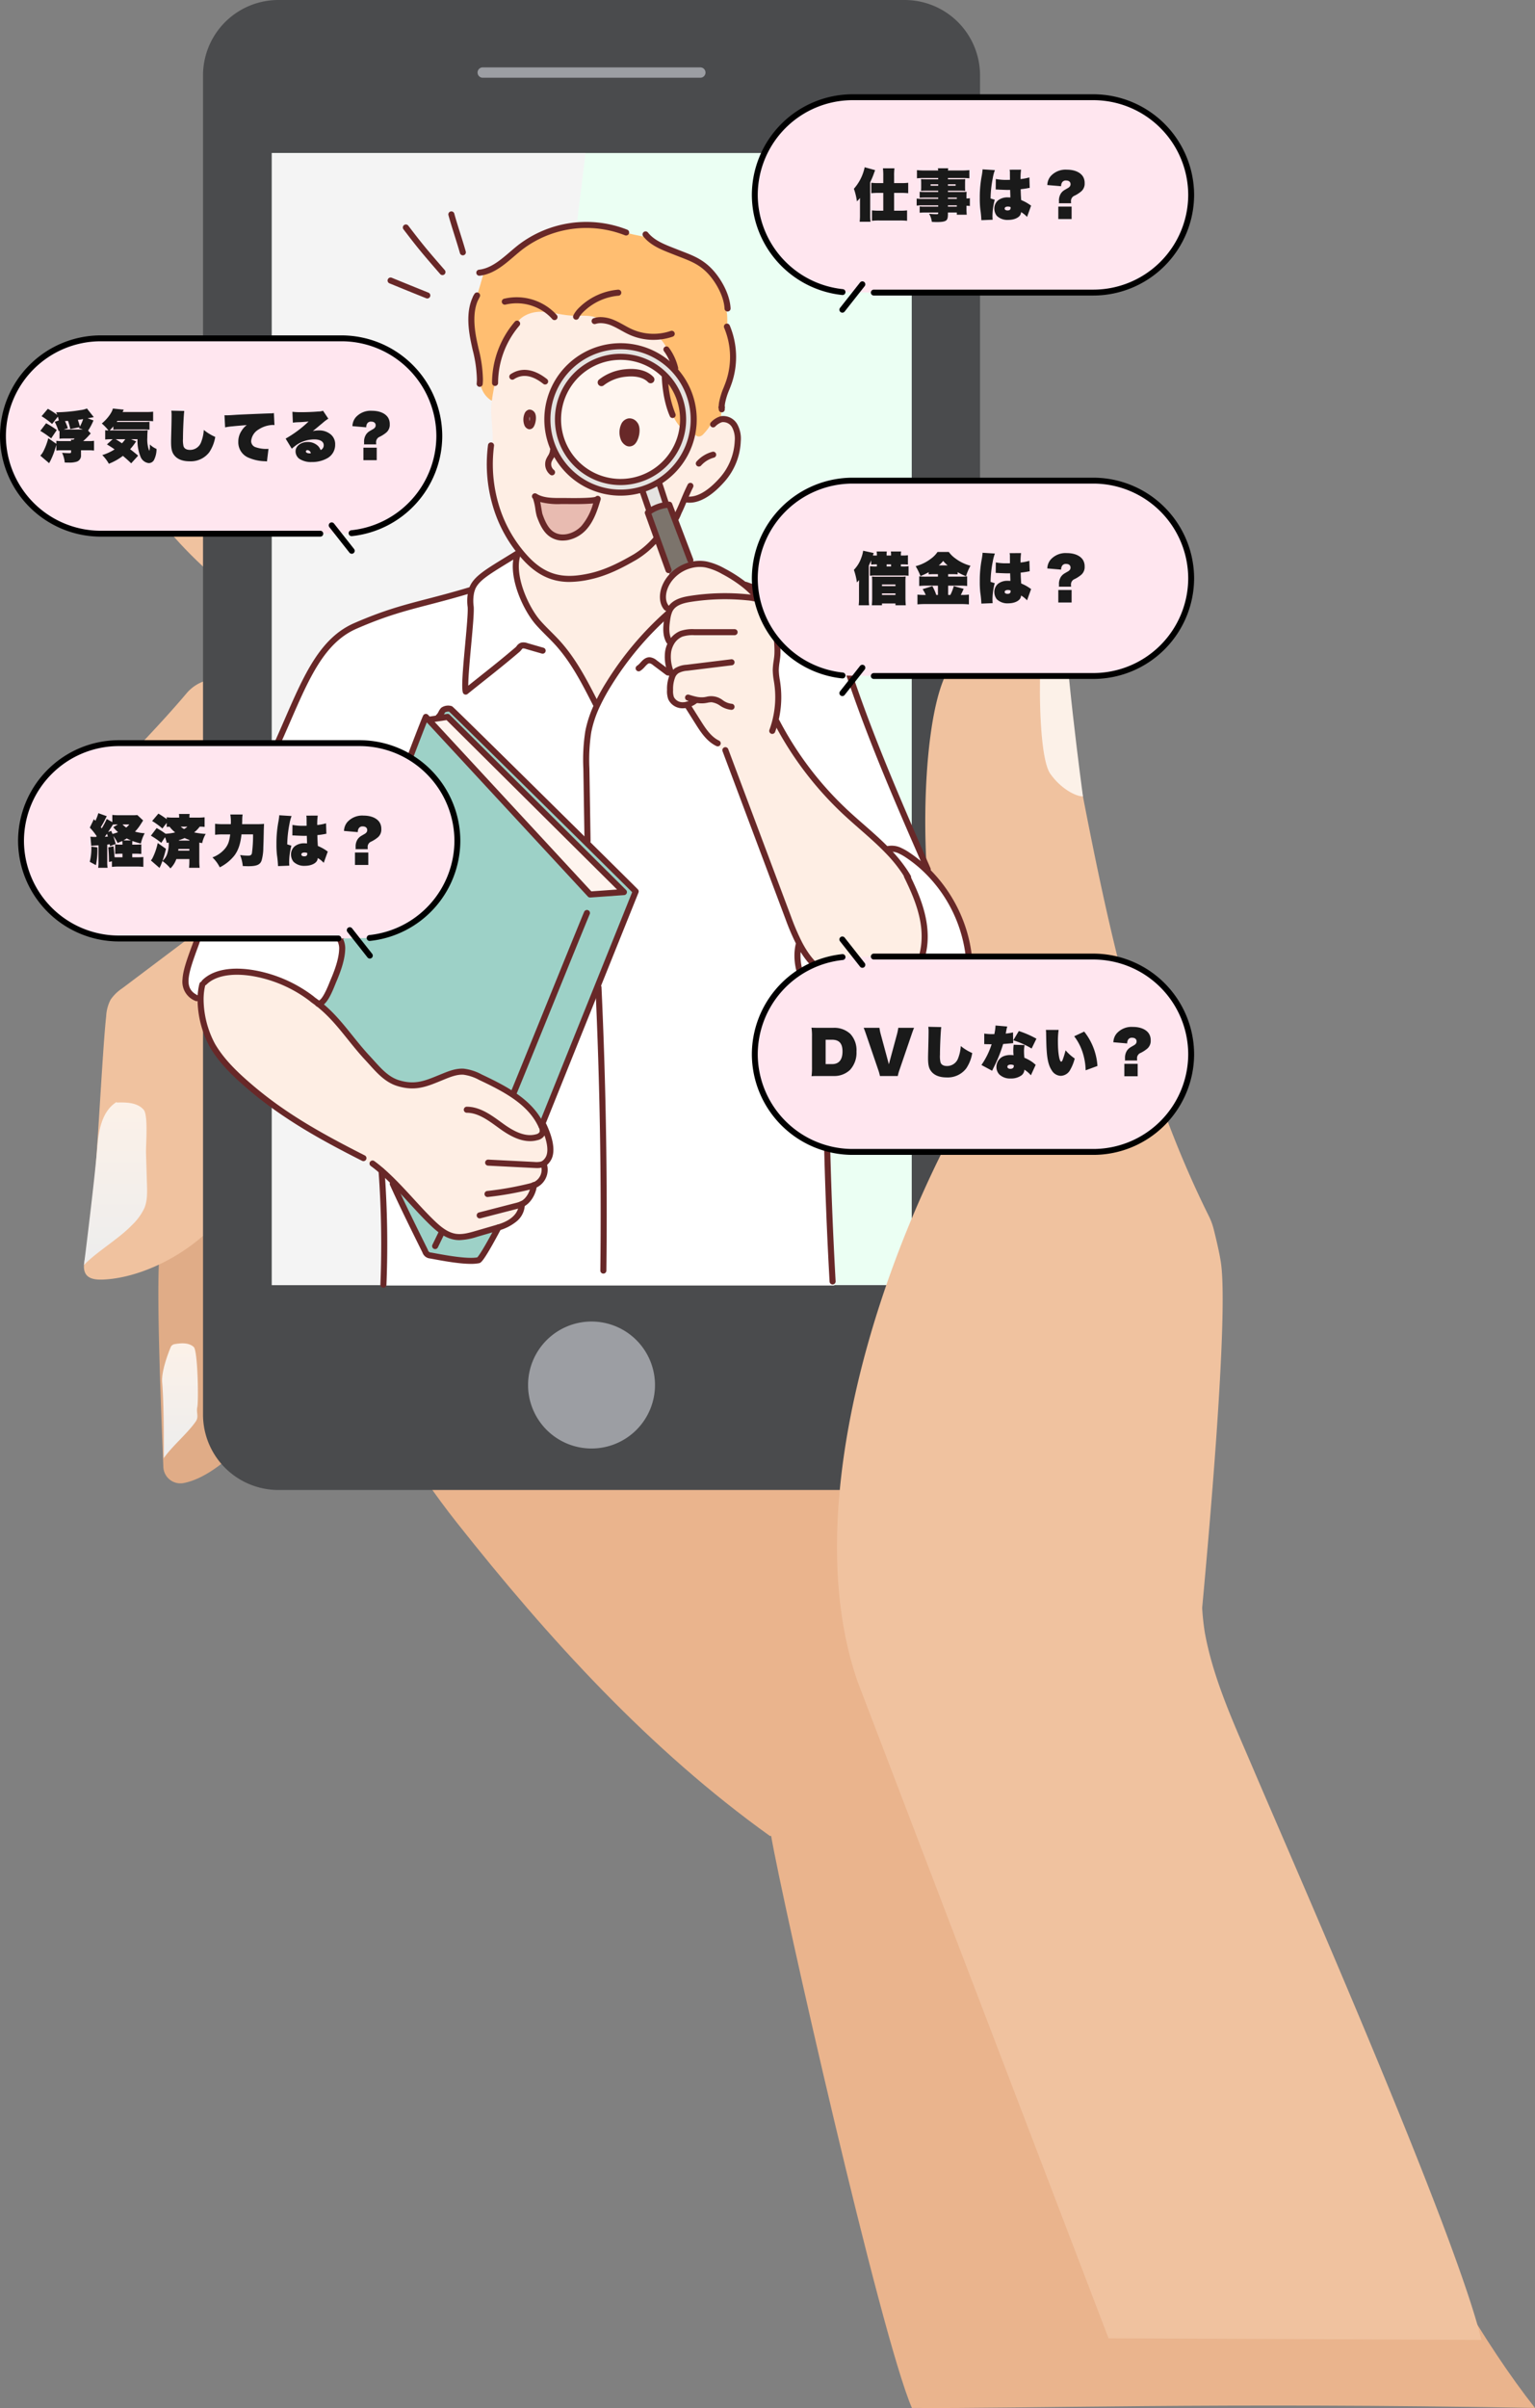 <svg xmlns="http://www.w3.org/2000/svg" xmlns:xlink="http://www.w3.org/1999/xlink" width="544.28" height="853.45" viewBox="0 0 544.28 853.45">
  <rect x="0" y="0" width="544.28" height="853.45" fill="#808080" stroke="none"/>
  <defs>
    <linearGradient id="linear-gradient" x1="0.5" x2="0.5" y2="1" gradientUnits="objectBoundingBox">
      <stop offset="0" stop-color="#fcf1e8"/>
      <stop offset="1" stop-color="#ededed"/>
    </linearGradient>
    <clipPath id="clip-path">
      <rect id="長方形_7" data-name="長方形 7" width="280.212" height="387.698" fill="none"/>
    </clipPath>
    <clipPath id="clip-main_bg_img">
      <rect width="544.28" height="853.45"/>
    </clipPath>
  </defs>
  <g id="main_bg_img" clip-path="url(#clip-main_bg_img)">
    <g id="グループ_1" data-name="グループ 1" transform="translate(-966.593 -159)">
      <g id="グループ_7" data-name="グループ 7" transform="translate(660.751 -16.128)">
        <g id="グループ_6" data-name="グループ 6" transform="translate(321.249 175.128)">
          <path id="パス_2" data-name="パス 2" d="M484.82,431.761c-23.336-17.3-46.8-34.677-72.654-47.927-10.922-5.6-24.695-10.28-34.838-3.37-7.6,5.179-10.268,15.622-8.411,24.632s7.431,16.8,13.538,23.681c20.073,22.608,46.775,38.092,73.187,52.8Z" transform="translate(-335.992 -238.318)" fill="#f0c29f"/>
          <path id="パス_3" data-name="パス 3" d="M410.765,562.463c7.264,33.745-68.724,57.889-89.194,20.843,0,0,35.026-34.326,50.5-52.795a14.275,14.275,0,0,1,12.783-4.966l37.262,4.83Z" transform="translate(-321.35 -284.774)" fill="#f0c29f"/>
          <path id="パス_4" data-name="パス 4" d="M411.735,799.534c1.717,7.134,4.05,19.908,5.768,27.042,3.415,14.184,6.769,29.46,1.371,43.014-3.362,8.442-9.865,15.32-17.189,20.7-3.656,2.685-7.907,5.1-12.28,5.916a6.05,6.05,0,0,1-7.081-5.761c-.6-15.368-2.722-63.811-1.268-76.268Z" transform="translate(-339.813 -370.571)" fill="#e0ac87"/>
          <path id="パス_5" data-name="パス 5" d="M401.833,721.348c2.35,30.981-30.066,52.381-51.72,53.963-4.784.35-9.983.019-7.2-8.829,2.967-9.443,5.35-68.472,7.113-84.446a14.257,14.257,0,0,1,1.564-5.846,15.147,15.147,0,0,1,4.137-4.041l37.427-28.176s7.963,67.9,8.682,77.375" transform="translate(-327.785 -321.88)" fill="#f0c29f"/>
          <path id="パス_6" data-name="パス 6" d="M664.452,1151.33c-11.164-25.762-45.69-178.341-49.923-202.778l-.385.086c-42.754-30.61-78.532-69.952-111.146-111.2-30.684-38.8-43.875-77.206-68.153-122.3-10.46-19.429,69.414-144.726,155.069-147.706,59.145-2.058,132.839,110.6,133.324,126.556,3.552,116.877,91.378,367.649,162.155,457.337-112.807-2.078-182.249.326-220.941,0" transform="translate(-356.515 -297.915)" fill="#eab48d"/>
          <path id="長方形_5" data-name="長方形 5" d="M26.736,0H248.777a26.737,26.737,0,0,1,26.737,26.737v474.6a26.736,26.736,0,0,1-26.736,26.736H26.736A26.736,26.736,0,0,1,0,501.333V26.736A26.736,26.736,0,0,1,26.736,0Z" transform="translate(56.58)" fill="#4a4b4d"/>
          <rect id="長方形_6" data-name="長方形 6" width="226.894" height="401.236" transform="translate(80.984 54.233)" fill="#ebfff3"/>
          <path id="パス_7" data-name="パス 7" d="M0,0H111.231L61.881,401.236H0Z" transform="translate(80.984 54.233)" fill="#f4f4f4"/>
          <path id="パス_8" data-name="パス 8" d="M545.311,211.722a1.837,1.837,0,0,0,1.837,1.837h77.144a1.837,1.837,0,0,0,0-3.674H547.148a1.837,1.837,0,0,0-1.837,1.837" transform="translate(-391.382 -186.007)" fill="#9c9ea3"/>
          <path id="パス_9" data-name="パス 9" d="M571.379,879.4a22.5,22.5,0,1,0,22.5-22.5,22.5,22.5,0,0,0-22.5,22.5" transform="translate(-399.542 -388.528)" fill="#9c9ea3"/>
          <path id="パス_10" data-name="パス 10" d="M738.184,865.888c-21.573-61.771,8.019-151.65,40.878-208.231,0,0,1.93-2.58,1.395-4.139-4.621-13.455-13.964-39.251-16.938-65.655-2.714-24.087-1.579-58.934,4.5-75.687,5.916-16.3,20.978-27.224,37.214-33.951a17.689,17.689,0,0,1,1.815-.614,3.281,3.281,0,0,1,4.187,3.206c-.334,18.666,5.745,65.753,5.745,65.753C827.211,599.989,838.44,652,862.647,700.706a23.505,23.505,0,0,1,1.755,4.73c.768,3.054,2.014,8.238,2.54,11.743,2.848,18.925-4.652,100.945-6.634,122.458a86.545,86.545,0,0,0,.937,8.708c3.03,16.728,10.483,32.631,17.2,48.4,13.94,32.725,71.448,163.171,80.878,202.319l-132.207-.558Z" transform="translate(-449.451 -269.767)" fill="#f0c29f"/>
          <path id="パス_11" data-name="パス 11" d="M342.159,801.423c4.452-4.654,12.372-9.307,16.824-13.96a20.563,20.563,0,0,0,4.641-6.3c1.033-2.6.962-5.48.877-8.273l-.342-11.2c-.076-2.512.822-13.309-.79-15.237-2.2-2.633-6.142-2.729-9.573-2.61l-.087-.181c-5.166,3.208-6.381,10.091-6.847,16.154-.852,11.072-4.7,41.6-4.7,41.6" transform="translate(-327.794 -353.086)" fill="url(#linear-gradient)"/>
          <path id="パス_12" data-name="パス 12" d="M383.054,908.867c2.887-4.2,8.484-8.837,11.371-13.036,1.177-1.711.1-3.086.548-5.113.477-2.159.172-19.979-1.269-21.276-1.769-1.593-4.389-1.433-6.8-1.014a1.848,1.848,0,0,0-1.4,1.125c-.961,2.351-3.32,8.587-3,12.418.737,8.756.55,26.9.55,26.9" transform="translate(-340.413 -392.047)" fill="url(#linear-gradient)"/>
          <path id="パス_13" data-name="パス 13" d="M850.811,551.88s-7.132-52.546-6.8-71.212c.039-2.2-2.591-4.723-4.187-3.206-4.855,4.617-6.234,58.283-.645,66.314,3.708,5.328,9.053,8.116,11.63,8.1" transform="translate(-482.229 -269.616)" fill="#fcf1e8"/>
          <path id="パス_14" data-name="パス 14" d="M354.763,560.48s-21.339,21.908-31.609,31.8c-1.2,1.152-2.859,2.424-1.219,2.607,4.989.559,29.773-19.355,31.672-26.552,1.26-4.775,2.409-6.358,1.156-7.852" transform="translate(-321.249 -295.746)" fill="url(#linear-gradient)"/>
        </g>
      </g>
      <g id="グループ_10" data-name="グループ 10" transform="translate(1031.295 237.402)">
        <g id="グループ_9" data-name="グループ 9" transform="translate(0 -9.704)" clip-path="url(#clip-path)">
          <path id="パス_15" data-name="パス 15" d="M872.583,531.853a13.824,13.824,0,0,1,5.851-2.2c.35-.046.7-.08,1.032-.1l1.976,5.2,5.524,14.527.1-.031a9.085,9.085,0,0,0,.681,1.538,13.967,13.967,0,0,0-7.514,4.271l-.659-.529c-.2-.811-.4-1.625-.609-2.436l-3.814-10.575-.244-.666-3.046-8.444a7.139,7.139,0,0,1,.723-.563" transform="translate(-706.855 -419.395)" fill="#7c746c"/>
          <path id="パス_16" data-name="パス 16" d="M932.674,651.205q.52.845,1.035,1.69a17.652,17.652,0,0,0-3.628-.651,79.7,79.7,0,0,0-20.081.533c-2.688.411-5.642,1.15-7.134,3.422a6.333,6.333,0,0,0-.59,1.18,11.511,11.511,0,0,1-.86-1.466l-.019.008c-1.637-1.957-1.5-4.892-.571-7.267a12.335,12.335,0,0,1,2.333-3.738,13.968,13.968,0,0,1,7.514-4.271,12.342,12.342,0,0,1,4.785-.05,22.016,22.016,0,0,1,6.136,2.41,48.616,48.616,0,0,1,7.023,4.473,31.325,31.325,0,0,1,4.054,3.727" transform="translate(-729.784 -509.245)" fill="#feeee4"/>
          <path id="パス_17" data-name="パス 17" d="M1053.091,677.844q5.807,2.079,11.611,4.168a43.363,43.363,0,0,1,9.033,4.039c8.554,5.52,12.09,16.042,15.387,25.669,7.659,22.361,17.123,44.048,26.59,65.705q.108.674.228,1.347a47.391,47.391,0,0,0-7.134-5.813,17.971,17.971,0,0,0-2.493-1.412c-1.42.023-2.84.042-4.264.065l-.084.08c-4.637-4.838-10.019-9.094-14.945-13.682a119.848,119.848,0,0,1-23.179-29.7,35.11,35.11,0,0,0-1.542-4.138,34.536,34.536,0,0,0,.411-11.8,34.252,34.252,0,0,1-.56-4.926c.019-1.751.438-3.472.563-5.219s.042-7.149-1.039-8.527c.43-4.1-.883-8.778-4.511-10.735a8.256,8.256,0,0,0-1.458-.609q-.514-.845-1.036-1.69a31.322,31.322,0,0,0-4.054-3.727l.167-.217a16.646,16.646,0,0,0,2.341,1.032Z" transform="translate(-851.781 -538.701)" fill="#fff"/>
          <path id="パス_18" data-name="パス 18" d="M474.71,733.181a16.126,16.126,0,0,0-.449,2.208c-.384,2.581-.6,5.383.708,7.648l.282-.084a3.584,3.584,0,0,0,.362.853,9.238,9.238,0,0,0-.99,2.916,14.509,14.509,0,0,0,.887,7.1l.114-.042a12.09,12.09,0,0,0,.579,1.424,12.043,12.043,0,0,0-.9,5.067,7.268,7.268,0,0,0,.358,2.923,4.469,4.469,0,0,0,4,2.524,6.129,6.129,0,0,0,2.017-.3c.187.518.369,1.039.552,1.557q1.513,2.4,3.026,4.793c1.664,2.63,3.456,5.383,6.087,6.974l-.274.533a20.62,20.62,0,0,1,4.831,4.979q10.649,28.379,21.3,56.763a82.142,82.142,0,0,0,3.906,9.109l-.27.145c-.061.3-.122.613-.179.917l.122.023a22.253,22.253,0,0,0,2.193,13.446,62.677,62.677,0,0,0,7.549,11.42q-.205,46.943,2.413,93.841l.518.716c.03.24.065.483.1.723H373.66v-.274a354.835,354.835,0,0,0-.655-40.34l.026-.03c1.443,1.252,2.863,2.608,4.268,4.02a18.7,18.7,0,0,0,.369,2.105c3.24,7.122,7.465,15.611,10.819,22.4a2.081,2.081,0,0,0,1.9,1.492c4.108.754,12.89,2.5,16.948,1.687,1.15-.228,7.1-11.618,7.1-11.618,3.517-1.024,8.394-3.6,8.3-8.265,2.36-1.051,4.047-4.1,4.275-6.685a6.414,6.414,0,0,0,.891-.4,5.887,5.887,0,0,0,2.657-6.909l-.929-.023a3.449,3.449,0,0,0,.826-.331,4.8,4.8,0,0,0,1.469-1.458c2.018-2.87.5-8.2-1.823-12.852l-.019-.008,33.031-82.154c-.133-.164-7.869-7.827-17.983-17.827l.91-.065q-.206-12.814-.411-25.631a64.872,64.872,0,0,1,.678-13.122,40.262,40.262,0,0,1,3.205-9.544,71.746,71.746,0,0,1,4-7.271,112.909,112.909,0,0,1,21.12-25.1Z" transform="translate(-302.411 -584.46)" fill="#fff"/>
          <path id="パス_19" data-name="パス 19" d="M902.926,396.984a3.239,3.239,0,0,1-.784.168c-.7,1.671-1.313,3.19-2.033,4.659a18.578,18.578,0,0,1-1.355,2.8l-.156.057-1.976-5.2c-.335.015-.682.05-1.032.1l-.015-.1c-.685-1.926-1.763-5.409-2.444-7.336l.221-.087c-.072-.19-.148-.385-.221-.575l-.11-.175a25.919,25.919,0,0,0,11.942-18.017,4.278,4.278,0,0,0,.659,1.233,1.957,1.957,0,0,0,1.77.8,2.734,2.734,0,0,0,1.412-.933,20.51,20.51,0,0,0,2.646-3.464l.727.091a6.761,6.761,0,0,1,2.707-1.759,3.384,3.384,0,0,1,.339-.084,4.665,4.665,0,0,1,4.61,2.394A9.675,9.675,0,0,1,920.9,376.9a22,22,0,0,1-5.4,13.59c-3.255,3.708-8.082,7.792-12.661,7.141Z" transform="translate(-724.011 -289.3)" fill="#feeee4"/>
          <path id="パス_20" data-name="パス 20" d="M634.894,247.946l.244.666-.232.084a31.283,31.283,0,0,1-7.545,6.49c-5.051,2.924-10.35,5.646-16.148,6.894-8.325,1.8-15.372,1.317-22.479-6.247-.849-.906-1.66-1.839-2.417-2.8a49.64,49.64,0,0,1-10.331-34.851,5.406,5.406,0,0,0,.773-2.71c.3-3.757-.274-7.522-.449-11.287a26.049,26.049,0,0,1,.251-4.435c.286-2.2.746-4.515,1.127-6.571a32.658,32.658,0,0,1,7.359-20.149c1.294-3.061,5.094-4.7,8.539-4.758a22.088,22.088,0,0,1,3.506.248c2.608.361,5.2,1,7.838,1.131.544.027,1.1.03,1.66.03,3.022-.008,6.152-.217,8.558,1.5l.08.057a11.564,11.564,0,0,1,4.465,1.062c2.105.918,4.024,2.216,6.118,3.156a19.909,19.909,0,0,0,10.529,1.549l.141,1.081a14,14,0,0,1,2.417,3.845l-.156.107a18.765,18.765,0,0,1,2.805,6.277l.13-.011c.042.392.08.78.122,1.172a25.936,25.936,0,1,0-12.456,41.89,5.176,5.176,0,0,0,.579.925l.183-.065c.552,1.557,1.218,3.54,1.812,5.238a2.1,2.1,0,0,0,.659,1.469,7.2,7.2,0,0,0-.723.563Zm-25.814-3.007c2.664-2.851,3.868-6.666,4.994-10.351-.3.99-10.221.78-11.527.765-3.468-.03-7.693.274-10.716-1.664.8.51,1.279,5.638,1.66,6.723.754,2.136,1.808,4.656,3.59,6.2,3.613,3.133,9,1.53,12-1.675M589.75,208.824c1.1.411,1.854-3.559.959-4.389-.853-.792-1.249-.331-1.606.4-.529,1.089-.419,3.586.647,3.986" transform="translate(-466.843 -126.481)" fill="#feeee4"/>
          <path id="パス_21" data-name="パス 21" d="M678.507,619.348a112.9,112.9,0,0,0-21.12,25.1,71.672,71.672,0,0,0-4,7.271c-.091-.179-.175-.362-.251-.544l-.358.16c-3.864-7.591-7.8-15.28-13.529-21.581-2.223-2.444-4.7-4.656-6.879-7.141-4.031-4.606-9.25-15.429-7.572-23.058a3.537,3.537,0,0,1,.24-1.169,3.629,3.629,0,0,1,.723-1.18c.758.959,1.568,1.892,2.417,2.8,7.107,7.564,14.154,8.043,22.479,6.247,5.8-1.249,11.1-3.971,16.148-6.894a31.291,31.291,0,0,0,7.545-6.49l.232-.084,3.814,10.575c.206.811.407,1.625.609,2.436l.659.529a12.333,12.333,0,0,0-2.334,3.738c-.933,2.375-1.066,5.31.571,7.267l.019-.007a11.547,11.547,0,0,0,.86,1.465c-.072.191-.137.388-.194.586Z" transform="translate(-506.292 -470.649)" fill="#feeee4"/>
          <path id="パス_22" data-name="パス 22" d="M923.848,752.632c-2.63-1.591-4.424-4.343-6.087-6.974q-1.513-2.4-3.026-4.793c-.183-.518-.366-1.039-.552-1.557a8.638,8.638,0,0,0,2.581-1.386l.068-.308c-.887-.19-1.77-.457-2.638-.723l-.548.895c.179.506.361,1.016.537,1.523a6.132,6.132,0,0,1-2.018.3,4.468,4.468,0,0,1-4-2.524,7.266,7.266,0,0,1-.358-2.924,12.041,12.041,0,0,1,.9-5.067,12.156,12.156,0,0,1-.579-1.424l-.114.042a14.506,14.506,0,0,1-.887-7.1,9.246,9.246,0,0,1,.99-2.916,3.585,3.585,0,0,1-.362-.853l-.282.084c-1.306-2.265-1.093-5.067-.708-7.648a16.056,16.056,0,0,1,.449-2.208c.057-.2.122-.4.194-.586a6.337,6.337,0,0,1,.59-1.18c1.492-2.273,4.446-3.011,7.134-3.422a79.689,79.689,0,0,1,20.081-.533,17.624,17.624,0,0,1,3.628.651,8.254,8.254,0,0,1,1.458.609c3.628,1.957,4.941,6.639,4.511,10.735,1.081,1.378,1.165,6.784,1.039,8.527s-.544,3.468-.563,5.219a34.219,34.219,0,0,0,.56,4.926,34.528,34.528,0,0,1-.411,11.8,35.111,35.111,0,0,1,1.542,4.138,119.84,119.84,0,0,0,23.179,29.7c4.926,4.587,10.309,8.843,14.945,13.682a51.471,51.471,0,0,1,5.973,7.362c.3.453.586.91.86,1.378l-.126.076c2.482,5.067,4.77,10.3,5.767,15.855s.621,11.508-2.021,16.495-7.781,8.82-13.419,9c-5.215.168-10.008-2.627-14.473-5.326l.015-.438a8.215,8.215,0,0,1-3.335-.75l-.11.228c-4.85-2.177-8.12-6.4-10.625-11.2a82.17,82.17,0,0,1-3.906-9.11q-10.65-28.379-21.3-56.763a20.626,20.626,0,0,0-4.831-4.979Z" transform="translate(-734.917 -558.348)" fill="#feeee4"/>
          <path id="パス_23" data-name="パス 23" d="M1162.272,1236.559a62.66,62.66,0,0,1-7.549-11.42,22.251,22.251,0,0,1-2.193-13.446l-.122-.023c.057-.3.118-.613.179-.917l.27-.144c2.5,4.808,5.775,9.026,10.625,11.2l.11-.228a8.216,8.216,0,0,0,3.335.75l-.015.438c4.466,2.7,9.258,5.493,14.473,5.326,5.638-.179,10.777-4.009,13.419-9s3.023-10.937,2.021-16.495-3.285-10.788-5.767-15.855l.126-.076c-.274-.468-.563-.925-.86-1.378a51.494,51.494,0,0,0-5.973-7.362l.084-.08q2.136-.034,4.264-.065a18,18,0,0,1,2.493,1.412,47.387,47.387,0,0,1,7.134,5.813,50.488,50.488,0,0,1,14.964,36.655,23.375,23.375,0,0,1-1.668,8.858c-2.805,6.384-9.616,10.1-16.369,11.839a47.522,47.522,0,0,1-26.541-.9,12.107,12.107,0,0,1-3.4-1.583,12.65,12.65,0,0,1-2.421-2.516c-.084-.11-.172-.221-.255-.331-.122-.16-.247-.316-.365-.476" transform="translate(-934.166 -944.939)" fill="#fff"/>
          <path id="パス_24" data-name="パス 24" d="M542.952,31.155c.834-1.823,1.972-6.407,2.775-8.866,4.93-1.287,8.756-5.524,12.878-8.737A38.572,38.572,0,0,1,596.071,8.36l.008-.015c1.511.636,5.329,1.218,7.99,1.892,2.607,2.478,6.254,3.734,9.65,5.086,4.778,1.9,8.329,2.924,11.908,6.612,3.129,3.232,6.186,8.653,6.414,13.366l-.659.446c.8.914.476,4.336.613,6.388a27.679,27.679,0,0,1,.518,19.308c-.845,2.436-2.052,4.857-2.429,7.362a10.088,10.088,0,0,0-.118,1.515v.008q-.166,2.136-.327,4.271a6.76,6.76,0,0,0-2.707,1.759l-.727-.091a20.5,20.5,0,0,1-2.646,3.464,2.734,2.734,0,0,1-1.412.933,1.957,1.957,0,0,1-1.77-.8,4.278,4.278,0,0,1-.659-1.233,25.947,25.947,0,0,0-6-20.975c-.042-.392-.08-.78-.122-1.172l-.129.011a18.763,18.763,0,0,0-2.806-6.277l.156-.107a14,14,0,0,0-2.417-3.845l-.141-1.081a19.907,19.907,0,0,1-10.529-1.549c-2.094-.94-4.012-2.238-6.117-3.156a11.564,11.564,0,0,0-4.465-1.062l-.08-.057c-2.406-1.721-5.535-1.511-8.557-1.5-.56,0-1.116,0-1.66-.03-2.638-.125-5.231-.769-7.838-1.131a22.086,22.086,0,0,0-3.506-.247c-3.445.061-7.244,1.7-8.538,4.758a32.658,32.658,0,0,0-7.359,20.149c-.381,2.056-.841,4.366-1.127,6.57l-.232-.03a8.62,8.62,0,0,1-3.94-7.339l-.076,0c.1-4.77-1.321-9.486-2.254-14.2-.959-4.85-1.393-10.389.765-14.8a.269.269,0,0,1,.027-.046c.053-.091.107-.2.16-.32.008-.011.012-.027.019-.038" transform="translate(-438.767 5.342)" fill="#ffbe71"/>
          <path id="パス_25" data-name="パス 25" d="M947.558,891.577l-.069.308a8.636,8.636,0,0,1-2.581,1.386c-.175-.506-.358-1.017-.537-1.523l.548-.895c.868.266,1.751.533,2.638.723" transform="translate(-765.643 -712.311)" fill="#fef4ee"/>
          <path id="パス_26" data-name="パス 26" d="M731.513,262.272a22.19,22.19,0,1,0-21.923,18.752,22.245,22.245,0,0,0,21.923-18.752m-14.751,21.493a25.966,25.966,0,1,1,6.513-2.9,25.443,25.443,0,0,1-6.513,2.9" transform="translate(-554.265 -178.875)" fill="#e5e3e1"/>
          <path id="パス_27" data-name="パス 27" d="M910.119,302.734a22.248,22.248,0,0,1-.266,3.437,14.3,14.3,0,0,1-3.449-5.01c-2.733-6.186-2.783-14.119-2.783-14.119a22.118,22.118,0,0,1,6.5,15.691" transform="translate(-732.605 -222.775)" fill="#ffbe71"/>
          <path id="パス_28" data-name="パス 28" d="M744.128,273.325a14.3,14.3,0,0,0,3.449,5.01,22.189,22.189,0,1,1-6.232-19.129s.05,7.933,2.783,14.119m-15.615,9.17c1.428.693,2.688-4.081,1.572-5.367-1.066-1.226-1.961-.738-2.49.3-.78,1.549-.453,4.393.918,5.063" transform="translate(-570.329 -194.937)" fill="#fff6f0"/>
          <path id="パス_29" data-name="パス 29" d="M859.366,490.132l-.183.065a5.173,5.173,0,0,1-.579-.925,25.437,25.437,0,0,0,6.513-2.9l.11.175c.072.19.149.385.221.575l-.221.087c.682,1.926,1.759,5.41,2.444,7.336l.015.1a13.821,13.821,0,0,0-5.851,2.2,2.1,2.1,0,0,1-.659-1.469c-.594-1.7-1.26-3.681-1.812-5.238" transform="translate(-696.108 -384.382)" fill="#e5e3e1"/>
          <path id="パス_30" data-name="パス 30" d="M296.515,916.405l56.329,60.882,11.987-.856-62.519-62.092-2.825.426-.019-.137v-.7a23.148,23.148,0,0,1,1.3-2.044,3.357,3.357,0,0,1,2.585-.388c.358.186,28.353,27.789,47.665,46.88,10.115,10,17.85,17.663,17.983,17.827l-33.031,82.154-.381.948c-3.91-8.6-13.11-13.271-21.653-17.294a16.773,16.773,0,0,0-5.931-1.937c-2.5-.16-4.926.8-7.248,1.744-5.611,2.276-9.57,4.271-15.973,2.3-4.587-1.412-7.614-5.41-10.849-8.881-6.034-6.468-10.233-13.442-17.009-18.9.049-.156.107-.316.164-.472,2.143-.929,4.092-6.487,4.709-7.918,1.473-3.43,3.106-7.781,3.141-11.614a6.463,6.463,0,0,0-.575-2.665,5.791,5.791,0,0,0,.868-2.467c11.078-28.966,28.3-74.849,29.373-76.87l1.153,1.248Z" transform="translate(-208.3 -728.95)" fill="#9dd1c7"/>
          <path id="パス_31" data-name="パス 31" d="M534.43,989.112l-11.987.857-56.329-60.882a9.149,9.149,0,0,1,1.976-.868L468,927.61l1.089-.164,2.825-.426Z" transform="translate(-377.899 -741.632)" fill="#fef4ee"/>
          <path id="パス_32" data-name="パス 32" d="M133.785,679.211v.7l.019.137-1.089.164-2.307.35-.335.308-1.153-1.249c-1.07,2.021-18.3,47.9-29.373,76.87a5.8,5.8,0,0,1-.868,2.467c-1.222-2.79-4.176-5.029-6.65-6.422-5.158-2.908-7.229-4.781-13.236-6.034-7.058-1.473-20.625-2.28-26.229,1.4.346-.864.693-1.724,1.039-2.589a64.31,64.31,0,0,1,3.67-10.419c7.823-17.442,10.872-28.334,17.781-43.253,9.407-20.309,14.53-38.06,28.909-44.307,16.011-6.963,23.613-7.461,41.239-12.825,1.408-4.176,5.881-6.426,15.9-12.646l.266.1a3.536,3.536,0,0,0-.24,1.169c-1.679,7.629,3.54,18.451,7.572,23.057,2.178,2.486,4.656,4.7,6.879,7.142,5.733,6.3,9.665,13.99,13.529,21.581l.358-.16c.076.183.16.365.251.544a40.246,40.246,0,0,0-3.205,9.544,64.868,64.868,0,0,0-.678,13.122q.206,12.819.411,25.631l-.91.065c-19.312-19.091-47.307-46.694-47.665-46.88a3.356,3.356,0,0,0-2.585.388,23.235,23.235,0,0,0-1.3,2.044" transform="translate(-42.616 -494.231)" fill="#fff"/>
          <path id="パス_33" data-name="パス 33" d="M682.661,514.83c-1.127,3.685-2.33,7.5-4.995,10.351-3,3.205-8.386,4.808-12,1.675-1.782-1.545-2.836-4.066-3.59-6.2-.381-1.085-.864-6.213-1.66-6.723,3.023,1.938,7.248,1.633,10.716,1.664,1.306.015,11.226.225,11.527-.765" transform="translate(-535.43 -406.724)" fill="#e8bbb1"/>
          <path id="パス_34" data-name="パス 34" d="M154.835,1458.816l.381-.948.019.008c2.326,4.652,3.841,9.981,1.824,12.852a4.791,4.791,0,0,1-1.469,1.458,3.437,3.437,0,0,1-.826.331l.929.023a5.887,5.887,0,0,1-2.657,6.909,6.392,6.392,0,0,1-.891.4c-.228,2.581-1.915,5.634-4.275,6.685.091,4.667-4.785,7.24-8.3,8.265q-3.871,1.131-7.739,2.254c-2.452.715-5,1.439-7.526,1.047-3.156-.491-5.775-2.638-8.082-4.846-4.465-4.275-9.022-9.726-13.784-14.515-1.4-1.412-2.825-2.768-4.267-4.02-.091-.08-.183-.16-.278-.24-.971-.834-1.953-1.618-2.943-2.337l-.27.365a37.786,37.786,0,0,0-3.647-2.387l.1-.2c-14.291-7.256-27.519-14.565-39.712-25.007-5-4.286-9.863-8.9-13.206-14.568a34.76,34.76,0,0,1-4.233-16.3,22.18,22.18,0,0,1,.385-4.275c.449-.632.925-1.245,1.42-1.846l-.209-.217c7.648-7.126,26.784-2.718,37.706,5.927l.7.582c.605.423,1.191.853,1.759,1.3.145.11.289.225.43.339,6.776,5.455,10.975,12.429,17.009,18.9,3.236,3.472,6.262,7.469,10.849,8.881,6.4,1.968,10.362-.027,15.973-2.3,2.322-.944,4.743-1.9,7.248-1.744a16.775,16.775,0,0,1,5.931,1.938c8.542,4.024,17.743,8.7,21.653,17.294M75.963,1416.5a.629.629,0,0,0-.107.346c.034-.114.069-.232.107-.346" transform="translate(-27.547 -1128.458)" fill="#feeee4"/>
          <path id="パス_35" data-name="パス 35" d="M425.086,1816.566q3.872-1.125,7.739-2.254s-5.95,11.39-7.1,11.618c-4.058.815-12.84-.933-16.948-1.686a2.081,2.081,0,0,1-1.9-1.492c-3.354-6.784-7.579-15.273-10.819-22.4a18.748,18.748,0,0,1-.369-2.105c4.762,4.789,9.319,10.24,13.784,14.515,2.307,2.208,4.926,4.355,8.082,4.846,2.524.392,5.074-.331,7.526-1.047" transform="translate(-320.806 -1447.977)" fill="#9dd1c7"/>
          <path id="パス_36" data-name="パス 36" d="M464.754,930.138l.091.609a9.14,9.14,0,0,0-1.976.868l-.757-.818.335-.308Z" transform="translate(-374.654 -744.16)" fill="#fef4ee"/>
          <path id="パス_37" data-name="パス 37" d="M11.406,1304.141a22.182,22.182,0,0,0-.384,4.275l-.636,0-.6-.666-.164.149c-8.691-4.024-.868-14.489,2.531-28.3a5.22,5.22,0,0,1,2.383-3.095c5.6-3.685,19.171-2.878,26.229-1.4,6.007,1.253,8.078,3.125,13.236,6.034,2.475,1.393,5.428,3.632,6.65,6.422a6.46,6.46,0,0,1,.575,2.665c-.034,3.833-1.667,8.185-3.141,11.615-.617,1.431-2.566,6.989-4.709,7.918a1.465,1.465,0,0,1-.594.133c-.567-.449-1.154-.88-1.759-1.3l-.7-.583c-10.922-8.645-30.058-13.053-37.706-5.927l.21.217c-.495.6-.971,1.214-1.42,1.846" transform="translate(-4.591 -1022.834)" fill="#fff"/>
          <path id="パス_38" data-name="パス 38" d="M822.251,377.819a2.581,2.581,0,0,1-1.117-.254,4.167,4.167,0,0,1-2.051-2.531,7.067,7.067,0,0,1,.264-5.1l0,0a3.463,3.463,0,0,1,2.608-2.049,3.366,3.366,0,0,1,3.016,1.356c1.572,1.814.808,5.714-.454,7.359a2.83,2.83,0,0,1-2.269,1.224m.625-3.628h0Z" transform="translate(-663.781 -288.295)" fill="#682828"/>
          <path id="パス_39" data-name="パス 39" d="M640.878,358.475a1.531,1.531,0,0,1-.532-.1,2.325,2.325,0,0,1-1.322-1.415,5.635,5.635,0,0,1,.085-4.044h0a2.268,2.268,0,0,1,1.5-1.393,2.078,2.078,0,0,1,1.8.674c1.218,1.129.72,4.117-.012,5.306a1.787,1.787,0,0,1-1.519.97m.265-2.079h0Zm-.159-2.408a3.65,3.65,0,0,0-.138,1.34c.006.09.015.175.026.253a4.876,4.876,0,0,0,.113-1.594" transform="translate(-517.814 -275.032)" fill="#682828"/>
          <path id="パス_40" data-name="パス 40" d="M779.231,281.475a1.325,1.325,0,0,1-.879-2.317,17.675,17.675,0,0,1,9.478-3.691c4.273-.433,7.769.551,9.848,2.769a1.325,1.325,0,0,1-1.933,1.812c-1.479-1.578-4.266-2.286-7.648-1.944a15.157,15.157,0,0,0-7.989,3.039,1.321,1.321,0,0,1-.877.333" transform="translate(-630.682 -213.309)" fill="#682828"/>
          <path id="パス_41" data-name="パス 41" d="M625.029,282.287a1.067,1.067,0,0,1-.665-.232c-3.87-3.069-7.36-3.62-10.37-1.639a1.072,1.072,0,0,1-1.179-1.792c3.816-2.511,8.271-1.906,12.882,1.75a1.072,1.072,0,0,1-.667,1.912" transform="translate(-496.444 -214.716)" fill="#682828"/>
          <path id="パス_42" data-name="パス 42" d="M705,281.252a27.018,27.018,0,1,1,14.251-4.067,26.5,26.5,0,0,1-6.785,3.017,26.855,26.855,0,0,1-7.466,1.05m0-51.879a24.867,24.867,0,1,0,6.874,48.768,24.37,24.37,0,0,0,6.243-2.776,24.865,24.865,0,0,0,5.7-37.382h0A24.867,24.867,0,0,0,705,229.374" transform="translate(-549.672 -174.281)" fill="#682828"/>
          <path id="パス_43" data-name="パス 43" d="M721.06,293.566a23.262,23.262,0,1,1,16.449-39.712h0a23.11,23.11,0,0,1,6.812,16.45,23.261,23.261,0,0,1-23.262,23.262m0-44.379a21.1,21.1,0,1,0,16.955,8.52,36.111,36.111,0,0,0,2.5,10.592,1.072,1.072,0,1,1-1.962.867c-2.446-5.536-2.811-12.284-2.865-14.093a20.986,20.986,0,0,0-14.629-5.886" transform="translate(-565.735 -190.344)" fill="#682828"/>
          <path id="パス_44" data-name="パス 44" d="M860.031,508.47a1.073,1.073,0,0,1-1.012-.717c-.123-.35-.254-.723-.384-1.107-.261-.746-.539-1.557-.815-2.362-.338-.984-.687-2-.992-2.863l-.007-.02c-.012-.036-.024-.073-.036-.106a1.072,1.072,0,0,1,2.016-.73c.017.047.035.1.051.15.308.87.658,1.888,1,2.873.275.8.552,1.608.814,2.359.131.386.26.751.38,1.094a1.073,1.073,0,0,1-1.012,1.428" transform="translate(-694.58 -395.313)" fill="#682828"/>
          <path id="パス_45" data-name="パス 45" d="M891.453,494.616a1.073,1.073,0,0,1-1.01-.713c-.353-.993-.812-2.4-1.255-3.765-.422-1.3-.859-2.639-1.189-3.572a1.072,1.072,0,1,1,2.022-.715c.339.959.78,2.314,1.207,3.624.439,1.349.893,2.744,1.237,3.71a1.073,1.073,0,0,1-1.01,1.432" transform="translate(-719.889 -383.377)" fill="#682828"/>
          <path id="パス_46" data-name="パス 46" d="M874.6,549.223a1.073,1.073,0,0,1-1.009-.708l-7.336-20.328a1.072,1.072,0,0,1,.3-1.168,8.194,8.194,0,0,1,.823-.641A14.933,14.933,0,0,1,873.7,524c.416-.054.783-.088,1.126-.1a1.075,1.075,0,0,1,1.051.69l7.5,19.727a1.072,1.072,0,0,1-2,.762L874.158,526.1l-.177.022a12.683,12.683,0,0,0-5.372,2.009l-.017.012-.054.037,7.074,19.6a1.073,1.073,0,0,1-1.009,1.437" transform="translate(-702.262 -414.801)" fill="#682828"/>
          <path id="パス_47" data-name="パス 47" d="M665.718,525.026a8.041,8.041,0,0,1-5.346-1.953c-1.98-1.717-3.123-4.458-3.9-6.654a17.953,17.953,0,0,1-.487-2.4,21.129,21.129,0,0,0-.863-3.87,1.072,1.072,0,0,1,1.281-1.713h0c2.366,1.516,5.759,1.5,8.754,1.493.474,0,.94,0,1.392,0l.331,0c8.011.118,9.948-.268,10.391-.416a1.072,1.072,0,0,1,1.822,1.03v0c-1.1,3.6-2.348,7.678-5.236,10.769a11.949,11.949,0,0,1-6.354,3.536,9.63,9.63,0,0,1-1.784.17m-8.035-13.673c.133.645.267,1.41.418,2.312.138.822.294,1.753.4,2.042.687,1.945,1.681,4.358,3.281,5.746,3.074,2.666,7.851,1.247,10.513-1.6a20.886,20.886,0,0,0,4.15-8c-.846.1-1.916.157-3.244.2-2.523.081-5.3.04-6.347.025l-.321,0c-.442,0-.9,0-1.363,0a25.327,25.327,0,0,1-7.483-.721m-2.438-1.112h0" transform="translate(-530.836 -402.13)" fill="#682828"/>
          <path id="パス_48" data-name="パス 48" d="M681.924,432.9a1.068,1.068,0,0,1-.655-.224,4.769,4.769,0,0,1-1.444-5.474,10.825,10.825,0,0,1,.606-1.156,4.779,4.779,0,0,0,.754-1.755,1.072,1.072,0,1,1,2.142-.108,5.673,5.673,0,0,1-1.036,2.93,9.447,9.447,0,0,0-.489.92,2.6,2.6,0,0,0,.778,2.946,1.072,1.072,0,0,1-.656,1.921" transform="translate(-550.887 -333.133)" fill="#682828"/>
          <path id="パス_49" data-name="パス 49" d="M732.882,137.572a1.073,1.073,0,0,1-.977-1.513c.067-.148.137-.282.2-.406a10.213,10.213,0,0,1,1.862-2.377,22.461,22.461,0,0,1,13.775-6.353,1.072,1.072,0,1,1,.176,2.137,20.283,20.283,0,0,0-12.439,5.737A7.962,7.962,0,0,0,734,136.662c-.049.093-.1.182-.14.279a1.072,1.072,0,0,1-.978.632" transform="translate(-593.31 -92.956)" fill="#682828"/>
          <path id="パス_50" data-name="パス 50" d="M788.491,186.376a20.729,20.729,0,0,1-8.475-1.8c-1.056-.474-2.066-1.034-3.042-1.575-1.042-.578-2.027-1.124-3.065-1.576a10.405,10.405,0,0,0-4.045-.973h-.035a5.98,5.98,0,0,0-1.855.278,1.072,1.072,0,1,1-.665-2.038,8.069,8.069,0,0,1,2.569-.384,12.516,12.516,0,0,1,4.89,1.152c1.13.493,2.206,1.089,3.247,1.666.981.544,1.907,1.057,2.88,1.494a18.726,18.726,0,0,0,9.958,1.463,18.532,18.532,0,0,0,3.76-.871,1.072,1.072,0,0,1,.7,2.027,20.664,20.664,0,0,1-4.2.972,21.343,21.343,0,0,1-2.624.162" transform="translate(-621.489 -134.62)" fill="#682828"/>
          <path id="パス_51" data-name="パス 51" d="M905.223,242.036a1.073,1.073,0,0,1-1.042-.823,17.821,17.821,0,0,0-2.645-5.918c-.086-.123-.176-.249-.267-.374l-.013-.019a1.072,1.072,0,0,1,1.739-1.255l.013.019c.1.136.2.272.291.408a19.712,19.712,0,0,1,2.968,6.639,1.073,1.073,0,0,1-1.044,1.322" transform="translate(-730.523 -179.124)" fill="#682828"/>
          <path id="パス_52" data-name="パス 52" d="M616.909,149.152a1.07,1.07,0,0,1-.8-.363,15.554,15.554,0,0,0-1.559-1.531,17.064,17.064,0,0,0-15-3.6,1.072,1.072,0,1,1-.523-2.08,19.238,19.238,0,0,1,16.916,4.051,17.679,17.679,0,0,1,1.774,1.742,1.072,1.072,0,0,1-.8,1.782" transform="translate(-484.995 -104.403)" fill="#682828"/>
          <path id="パス_53" data-name="パス 53" d="M581.06,208.026a1.072,1.072,0,0,1-1.072-1.072c0-.115,0-.226,0-.341a33.55,33.55,0,0,1,7.6-20.8c.158-.193.318-.385.481-.573a1.072,1.072,0,1,1,1.616,1.41c-.148.17-.293.344-.438.521a31.4,31.4,0,0,0-7.117,19.484c0,.008,0,.017,0,.025,0,.094,0,.184,0,.278a1.072,1.072,0,0,1-1.072,1.072" transform="translate(-470.221 -139.938)" fill="#682828"/>
          <path id="パス_54" data-name="パス 54" d="M599.455,462.419c-5.266,0-10.694-1.707-16.106-7.467-.9-.959-1.731-1.923-2.477-2.868a48.5,48.5,0,0,1-8.679-16.88,52.217,52.217,0,0,1-1.88-18.721c.066-.861.156-1.733.269-2.586a1.072,1.072,0,1,1,2.126.279c-.107.816-.193,1.648-.257,2.474a50.076,50.076,0,0,0,1.8,17.958,46.371,46.371,0,0,0,8.3,16.142c.712.9,1.506,1.82,2.362,2.734,6.85,7.29,13.537,7.644,21.47,5.932,5.785-1.246,11.031-3.992,15.838-6.774a30.021,30.021,0,0,0,7.271-6.264,1.072,1.072,0,0,1,1.622,1.4,32.2,32.2,0,0,1-7.819,6.717c-4.959,2.87-10.385,5.706-16.46,7.014a35.033,35.033,0,0,1-7.38.906" transform="translate(-462.24 -324.865)" fill="#682828"/>
          <path id="パス_55" data-name="パス 55" d="M918.719,502.644a1.072,1.072,0,0,1-.891-1.667,9.13,9.13,0,0,0,.878-1.744c.123-.3.251-.612.406-.93.565-1.155,1.07-2.363,1.6-3.641q.2-.474.4-.963c.483-1.147,1.148-2.685,2.008-4.409a1.072,1.072,0,0,1,1.919.957c-.833,1.67-1.48,3.167-1.951,4.285q-.206.487-.4.957c-.547,1.309-1.063,2.546-1.657,3.758-.124.254-.234.52-.349.8a11.186,11.186,0,0,1-1.077,2.119,1.072,1.072,0,0,1-.893.477" transform="translate(-743.976 -386.263)" fill="#682828"/>
          <path id="パス_56" data-name="パス 56" d="M940.79,394.19a8.018,8.018,0,0,1-1.108-.076c-.065-.007-.13-.015-.194-.028a1.072,1.072,0,0,1,.4-2.106l.026,0,.045.005c1.909.272,5.966-.25,11.7-6.787A21.065,21.065,0,0,0,956.8,372.28a8.557,8.557,0,0,0-.915-4.756,3.638,3.638,0,0,0-3.492-1.891c-.081.016-.156.035-.218.054l-.03.009a5.85,5.85,0,0,0-2.256,1.5,1.072,1.072,0,1,1-1.478-1.553,7.758,7.758,0,0,1,3.143-2.011,4.43,4.43,0,0,1,.432-.107,5.728,5.728,0,0,1,5.741,2.9,10.577,10.577,0,0,1,1.217,5.933,22.925,22.925,0,0,1-5.664,14.258c-5.339,6.082-9.6,7.574-12.489,7.574" transform="translate(-760.984 -284.723)" fill="#682828"/>
          <path id="パス_57" data-name="パス 57" d="M962.83,435.593a1.072,1.072,0,0,1-.8-1.782,11.463,11.463,0,0,1,5.608-3.452,1.072,1.072,0,1,1,.547,2.074,9.3,9.3,0,0,0-4.548,2.8,1.069,1.069,0,0,1-.8.362" transform="translate(-779.739 -338.938)" fill="#682828"/>
          <path id="パス_58" data-name="パス 58" d="M547.414,134.172l-1.881-1.03c.093-.17.187-.34.288-.511a1.072,1.072,0,1,1,1.843,1.1c-.088.148-.169.3-.25.444m-.942-.512h0Z" transform="translate(-442.287 -97.162)" fill="#682828"/>
          <path id="パス_59" data-name="パス 59" d="M544.953,137.308a1.073,1.073,0,0,1-.972-1.524q.087-.187.187-.374a1.072,1.072,0,1,1,1.891,1.012c-.047.089-.092.177-.133.266a1.072,1.072,0,0,1-.973.621" transform="translate(-440.948 -99.38)" fill="#682828"/>
          <path id="パス_60" data-name="パス 60" d="M539.594,169.347c-.031,0-.063,0-.094,0a1.072,1.072,0,0,1-.975-1.161c.04-.455.065-.914.076-1.364a45.335,45.335,0,0,0-1.5-10.54c-.249-1.12-.507-2.278-.734-3.422-1.3-6.581-1.022-11.645.854-15.48a1.072,1.072,0,0,1,1.927.943c-1.663,3.4-1.884,8.018-.677,14.122.222,1.119.477,2.264.723,3.372a46.929,46.929,0,0,1,1.551,11.053c-.012.5-.04,1-.084,1.5a1.073,1.073,0,0,1-1.067.979" transform="translate(-434.206 -100.946)" fill="#682828"/>
          <path id="パス_61" data-name="パス 61" d="M551.611,19.078a1.072,1.072,0,0,1-.118-2.138,10.228,10.228,0,0,0,1.533-.289c3.482-.909,6.511-3.5,9.439-6.007.994-.851,2.023-1.731,3.061-2.54a39.643,39.643,0,0,1,38.529-5.34,1.072,1.072,0,1,1-.808,1.986,37.5,37.5,0,0,0-36.4,5.045c-1,.778-2.008,1.642-2.984,2.477-3.113,2.664-6.332,5.419-10.282,6.45a12.326,12.326,0,0,1-1.846.348,1.08,1.08,0,0,1-.12.007" transform="translate(-446.346 9.945)" fill="#682828"/>
          <path id="パス_62" data-name="パス 62" d="M892.111,46.2a1.072,1.072,0,0,1-1.07-1.02c-.223-4.6-3.325-9.792-6.114-12.672-2.937-3.028-5.911-4.179-9.676-5.636-.6-.232-1.218-.471-1.858-.726q-.538-.214-1.084-.427c-3.159-1.238-6.426-2.518-8.908-4.878a12.085,12.085,0,0,1-1.2-1.309,1.072,1.072,0,0,1,1.685-1.327,9.757,9.757,0,0,0,.989,1.078c2.182,2.074,5.25,3.276,8.217,4.439q.55.215,1.094.431c.634.253,1.246.489,1.839.719,3.851,1.49,7.177,2.778,10.442,6.143,3.162,3.266,6.465,8.88,6.716,14.06a1.072,1.072,0,0,1-1.019,1.123h-.053" transform="translate(-698.837 -4.488)" fill="#682828"/>
          <path id="パス_63" data-name="パス 63" d="M1005.7,344.472a1.073,1.073,0,0,1-1.068-.986c-.022-.278-.034-.545-.034-.794a1.072,1.072,0,1,1,2.144,0c0,.192.009.4.027.622a1.072,1.072,0,0,1-.983,1.155c-.029,0-.059,0-.087,0" transform="translate(-814.475 -267.022)" fill="#682828"/>
          <path id="パス_64" data-name="パス 64" d="M1005.675,221.187a1.072,1.072,0,0,1-1.072-1.072,11.1,11.1,0,0,1,.13-1.676,25.422,25.422,0,0,1,1.668-5.411c.276-.705.562-1.434.808-2.142a26.682,26.682,0,0,0-.5-18.552l-.009-.024c-.048-.125-.1-.248-.153-.373a1.072,1.072,0,0,1,1.968-.852c.066.152.127.3.185.452a28.853,28.853,0,0,1,.533,20.052c-.26.748-.553,1.5-.837,2.222a23.471,23.471,0,0,0-1.544,4.949,8.973,8.973,0,0,0-.106,1.356,1.072,1.072,0,0,1-1.072,1.072" transform="translate(-814.475 -144.453)" fill="#682828"/>
          <path id="パス_65" data-name="パス 65" d="M896.84,652.4a1.07,1.07,0,0,1-.823-.384c-2.019-2.414-1.709-5.894-.747-8.347a13.363,13.363,0,0,1,2.536-4.065,15,15,0,0,1,8.1-4.6,13.352,13.352,0,0,1,5.2-.051,23.269,23.269,0,0,1,6.44,2.517,49.429,49.429,0,0,1,7.177,4.573,32.523,32.523,0,0,1,4.19,3.853c.269.294.53.591.769.88a1.072,1.072,0,0,1-1.651,1.369c-.217-.261-.453-.532-.7-.8a30.387,30.387,0,0,0-3.921-3.6,47.32,47.32,0,0,0-6.871-4.374,21.01,21.01,0,0,0-5.834-2.3,11.22,11.22,0,0,0-4.369.047,12.84,12.84,0,0,0-6.934,3.94,11.229,11.229,0,0,0-2.131,3.412c-.738,1.879-1.021,4.492.4,6.186a1.072,1.072,0,0,1-.822,1.76" transform="translate(-725.226 -504.647)" fill="#682828"/>
          <path id="パス_66" data-name="パス 66" d="M902.88,713.4a1.073,1.073,0,0,1-.93-.537c-1.454-2.523-1.263-5.5-.84-8.341a17.149,17.149,0,0,1,.482-2.356c.066-.228.14-.453.22-.662a7.442,7.442,0,0,1,.69-1.379c1.736-2.644,4.954-3.456,7.874-3.9a80.717,80.717,0,0,1,20.35-.54,18.667,18.667,0,0,1,3.848.7,9.34,9.34,0,0,1,1.638.685,9.445,9.445,0,0,1,4.273,5.131,14.826,14.826,0,0,1,.8,6.661,1.072,1.072,0,1,1-2.133-.224c.373-3.555-.7-7.927-3.954-9.68a7.205,7.205,0,0,0-1.267-.529,16.829,16.829,0,0,0-3.416-.608,78.572,78.572,0,0,0-19.811.526c-2.454.375-5.133,1.019-6.4,2.951a5.262,5.262,0,0,0-.484.972c-.059.155-.115.323-.167.5a15.288,15.288,0,0,0-.419,2.069c-.366,2.457-.55,5,.576,6.954a1.073,1.073,0,0,1-.928,1.608" transform="translate(-730.321 -553.753)" fill="#682828"/>
          <path id="パス_67" data-name="パス 67" d="M905.993,779.8a1.073,1.073,0,0,1-1-.672c-.132-.327-.257-.663-.373-1a15.326,15.326,0,0,1-.932-7.618,10.388,10.388,0,0,1,1.106-3.258,8.38,8.38,0,0,1,4.253-3.9,13.694,13.694,0,0,1,5.023-.647q7.121.006,14.241,0a1.072,1.072,0,0,1,0,2.144q-7.121,0-14.242,0a11.893,11.893,0,0,0-4.248.5,6.242,6.242,0,0,0-3.142,2.919,8.222,8.222,0,0,0-.874,2.576,13.274,13.274,0,0,0,.839,6.57q.161.466.338.906a1.073,1.073,0,0,1-.994,1.473" transform="translate(-732.54 -608.421)" fill="#682828"/>
          <path id="パス_68" data-name="パス 68" d="M913.427,836.431l-.182,0a5.53,5.53,0,0,1-4.957-3.182,8.26,8.26,0,0,1-.441-3.354,12.993,12.993,0,0,1,1.012-5.531,5.5,5.5,0,0,1,1.838-2.154A8.973,8.973,0,0,1,914.763,821l.9-.111q7.463-.915,14.922-1.827a1.072,1.072,0,0,1,.26,2.129q-7.457.91-14.921,1.827l-.9.111a7.244,7.244,0,0,0-3.122.855,3.349,3.349,0,0,0-1.122,1.335,11.156,11.156,0,0,0-.787,4.608,6.42,6.42,0,0,0,.275,2.494,3.407,3.407,0,0,0,3.039,1.864,5.054,5.054,0,0,0,1.663-.247,7.525,7.525,0,0,0,2.252-1.215,1.072,1.072,0,0,1,1.3,1.7,9.644,9.644,0,0,1-2.906,1.555,7.272,7.272,0,0,1-2.192.35" transform="translate(-736.027 -654.099)" fill="#682828"/>
          <path id="パス_69" data-name="パス 69" d="M958.073,890.6h-.02A8.445,8.445,0,0,1,954,889.109a6.853,6.853,0,0,0-2.972-1.2,6.772,6.772,0,0,0-1.455.173c-.316.06-.642.121-.982.163a10.551,10.551,0,0,1-3.5-.213c-.915-.2-1.779-.455-2.735-.748a1.072,1.072,0,0,1,.629-2.05c.906.278,1.724.523,2.548.7a8.491,8.491,0,0,0,2.793.182c.271-.033.55-.086.845-.141a6.727,6.727,0,0,1,5.906,1.28,6.667,6.667,0,0,0,3.011,1.195,1.072,1.072,0,0,1-.019,2.144" transform="translate(-763.398 -707.718)" fill="#682828"/>
          <path id="パス_70" data-name="パス 70" d="M1100.391,798.253a1.073,1.073,0,0,1-1.006-1.444,32.929,32.929,0,0,0,1.349-4.719,33.285,33.285,0,0,0,.4-11.436c-.057-.416-.122-.829-.187-1.242a23.34,23.34,0,0,1-.383-3.842,23.811,23.811,0,0,1,.309-3.152c.106-.737.206-1.432.256-2.134.172-2.386-.131-6.918-.813-7.788a1.072,1.072,0,0,1,1.688-1.324c1.61,2.052,1.27,9.2,1.265,9.266-.056.778-.167,1.545-.273,2.286a21.9,21.9,0,0,0-.288,2.868,21.428,21.428,0,0,0,.358,3.488c.067.427.134.854.192,1.281a35.821,35.821,0,0,1-1.861,17.191,1.072,1.072,0,0,1-1.006.7" transform="translate(-891.265 -606.84)" fill="#682828"/>
          <path id="パス_71" data-name="パス 71" d="M951.656,914.49a1.067,1.067,0,0,1-.458-.1,10.106,10.106,0,0,1-.945-.511c-2.927-1.77-4.871-4.845-6.434-7.315l-3.027-4.794q-.228-.364-.457-.724l-.438-.693a1.072,1.072,0,0,1,1.815-1.142q.217.344.435.688.23.364.46.728l3.026,4.791c1.441,2.279,3.236,5.117,5.735,6.628a8.037,8.037,0,0,0,.749.406,1.072,1.072,0,0,1-.46,2.041" transform="translate(-761.881 -718.676)" fill="#682828"/>
          <path id="パス_72" data-name="パス 72" d="M1049.382,1065.5a1.069,1.069,0,0,1-.438-.094c-4.434-1.991-8.077-5.814-11.136-11.686a83.4,83.4,0,0,1-3.959-9.228l-22.281-59.377a1.072,1.072,0,0,1,2.008-.754l22.281,59.378a81.455,81.455,0,0,0,3.853,8.99c2.867,5.5,6.08,8.91,10.113,10.721a1.072,1.072,0,0,1-.44,2.051" transform="translate(-820.066 -787.559)" fill="#682828"/>
          <path id="パス_73" data-name="パス 73" d="M1155.363,987.654a1.068,1.068,0,0,1-.924-.53c-.074-.128-.146-.251-.225-.374l-.022-.036c-.236-.4-.5-.827-.832-1.332a50.281,50.281,0,0,0-5.849-7.208c-2.881-3.007-6.123-5.846-9.257-8.592-1.869-1.638-3.8-3.331-5.645-5.047a120.472,120.472,0,0,1-23.388-29.971c-.443-.8-.9-1.642-1.352-2.513a1.072,1.072,0,1,1,1.9-.99c.444.853.89,1.682,1.326,2.463a118.329,118.329,0,0,0,22.974,29.442c1.819,1.694,3.74,3.377,5.6,5,3.169,2.776,6.446,5.647,9.392,8.721a52.405,52.405,0,0,1,6.095,7.516c.347.53.627.977.879,1.407.09.142.173.284.256.426a1.073,1.073,0,0,1-.925,1.615" transform="translate(-898.099 -744.44)" fill="#682828"/>
          <path id="パス_74" data-name="パス 74" d="M1239.232,1262.969c-5.507,0-10.528-3.035-14.585-5.488a1.072,1.072,0,1,1,1.109-1.835c3.932,2.376,8.818,5.336,13.884,5.172,4.97-.158,9.879-3.466,12.506-8.429,2.291-4.324,2.97-9.937,1.914-15.8-.994-5.535-3.315-10.756-5.675-15.574a1.072,1.072,0,0,1,1.926-.943c2.428,4.957,4.819,10.344,5.86,16.137.807,4.482,1.094,11.1-2.129,17.186-2.981,5.631-8.607,9.387-14.333,9.569-.159,0-.318.008-.477.008" transform="translate(-992.454 -978.732)" fill="#682828"/>
          <path id="パス_75" data-name="パス 75" d="M1178.957,1236.992a48.575,48.575,0,0,1-15.18-2.412,13.1,13.1,0,0,1-3.7-1.735,13.616,13.616,0,0,1-2.633-2.72c-.052-.068-.093-.121-.134-.174l-.132-.171-.136-.176c-.078-.1-.155-.2-.23-.3a63.052,63.052,0,0,1-7.664-11.61c-1.611-3.409-3.313-8.623-2.276-14.1.027-.154.061-.325.1-.494a1.072,1.072,0,0,1,2.092.472q-.046.2-.081.406c-.932,4.929.631,9.681,2.106,12.8A61.382,61.382,0,0,0,1158.52,1228l.016.021c.067.09.136.179.205.268l.151.195.12.156q.07.089.137.178a11.769,11.769,0,0,0,2.2,2.3,11.214,11.214,0,0,0,3.1,1.433,46.692,46.692,0,0,0,25.939.879c10.513-2.7,14.32-8.2,15.654-11.232a22.052,22.052,0,0,0,1.577-8.454,49.605,49.605,0,0,0-14.646-35.866,46.428,46.428,0,0,0-6.973-5.682,16.711,16.711,0,0,0-2.341-1.328,5.63,5.63,0,0,0-3.766-.546,1.072,1.072,0,1,1-.541-2.075,7.661,7.661,0,0,1,5.188.665,18.728,18.728,0,0,1,2.643,1.495,48.554,48.554,0,0,1,7.3,5.946,52.262,52.262,0,0,1,11.467,17.165,50.342,50.342,0,0,1,3.815,20.281,24.073,24.073,0,0,1-1.758,9.263c-3.472,7.9-12.194,11.188-17.083,12.445a48.237,48.237,0,0,1-11.964,1.493" transform="translate(-929.566 -937.035)" fill="#682828"/>
          <path id="パス_76" data-name="パス 76" d="M1115.406,777.051a1.073,1.073,0,0,1-.981-.639l-.308-.7c-9.287-21.244-18.888-43.207-26.624-65.792l-.1-.282c-3.294-9.621-6.7-19.569-14.857-24.833a42.58,42.58,0,0,0-8.813-3.93l-4.245-1.525q-3.682-1.323-7.365-2.643l-.777-.28-.773-.278a1.072,1.072,0,0,1,.732-2.016q.38.138.763.275l.782.281q3.678,1.316,7.363,2.643l4.244,1.524A44.2,44.2,0,0,1,1073.7,683c8.783,5.668,12.47,16.438,15.724,25.941l.1.282c7.707,22.5,17.29,44.423,26.558,65.623l.307.7a1.073,1.073,0,0,1-.98,1.506" transform="translate(-851.165 -536.553)" fill="#682828"/>
          <path id="パス_77" data-name="パス 77" d="M51.491,797.666a1.073,1.073,0,0,1-1.054-1.276c.106-.548.235-1.136.384-1.748a65.962,65.962,0,0,1,3.733-10.6c3.85-8.585,6.526-15.538,9.113-22.263,2.654-6.9,5.161-13.415,8.674-21,1.706-3.684,3.269-7.278,4.78-10.754,3.351-7.708,6.517-14.989,10.274-20.853,4.225-6.595,8.8-10.8,14.4-13.232,10.555-4.59,17.35-6.357,25.954-8.594,4.373-1.137,9.33-2.426,15.4-4.273a1.072,1.072,0,1,1,.624,2.052c-6.112,1.86-11.091,3.155-15.484,4.3-8.513,2.214-15.237,3.962-25.639,8.485-11.375,4.942-16.753,17.313-23.563,32.974-1.516,3.487-3.084,7.094-4.8,10.8-3.483,7.521-5.977,14-8.618,20.869-2.6,6.752-5.283,13.733-9.158,22.372A63.292,63.292,0,0,0,52.9,795.149c-.141.579-.263,1.133-.362,1.648a1.072,1.072,0,0,1-1.052.869" transform="translate(-40.875 -543.81)" fill="#682828"/>
          <path id="パス_78" data-name="パス 78" d="M752.368,810.3a1.072,1.072,0,0,1-1.072-1.055l-.411-25.631a65.65,65.65,0,0,1,.7-13.338,41.029,41.029,0,0,1,3.288-9.8,72.524,72.524,0,0,1,4.056-7.38,113.7,113.7,0,0,1,21.321-25.336,1.072,1.072,0,1,1,1.422,1.6,111.562,111.562,0,0,0-20.919,24.859,70.425,70.425,0,0,0-3.938,7.163,38.933,38.933,0,0,0-3.123,9.289,64.006,64.006,0,0,0-.659,12.9l.411,25.631a1.072,1.072,0,0,1-1.055,1.089Z" transform="translate(-608.742 -579.867)" fill="#682828"/>
          <path id="パス_79" data-name="パス 79" d="M48.194,1306.419a1.741,1.741,0,0,1-.22-.012,1.072,1.072,0,0,1,.216-2.133.425.425,0,0,0,.164-.041c1.456-.631,3.241-5.086,3.827-6.551.134-.333.245-.611.332-.812,1.294-3.013,3.019-7.454,3.053-11.2a5.41,5.41,0,0,0-.484-2.224c-1.229-2.807-4.409-4.913-6.194-5.919-1.116-.629-2.106-1.22-2.979-1.742a27.543,27.543,0,0,0-9.95-4.176c-7.2-1.5-20.257-2.144-25.421,1.251a4.137,4.137,0,0,0-1.931,2.455,107.886,107.886,0,0,1-3.525,11.009c-3.236,8.934-4.687,13.705.4,16.061a1.072,1.072,0,0,1-.9,1.946,7.3,7.3,0,0,1-4.566-7.682c.168-3.105,1.5-6.79,3.048-11.056A106.144,106.144,0,0,0,6.523,1274.8a6.251,6.251,0,0,1,2.837-3.736c6.279-4.13,20.926-2.833,27.036-1.557a29.609,29.609,0,0,1,10.611,4.434c.905.54,1.841,1.1,2.932,1.715,2.019,1.137,5.627,3.549,7.106,6.926a7.538,7.538,0,0,1,.665,3.1c-.037,4.086-1.744,8.575-3.227,12.029-.081.188-.186.449-.311.761-1.306,3.26-2.874,6.814-4.957,7.717a2.518,2.518,0,0,1-1.02.222m.036-2.141h0m0,0h0" transform="translate(0 -1018.292)" fill="#682828"/>
          <path id="パス_80" data-name="パス 80" d="M87.129,1486.091a1.067,1.067,0,0,1-.479-.114l-.3-.15-.3-.15c-12.554-6.374-27.021-14.1-39.931-25.151-4.919-4.215-9.951-8.93-13.432-14.839a35.72,35.72,0,0,1-4.381-16.843,23.271,23.271,0,0,1,.4-4.485c.077-.4.167-.788.268-1.162a1.072,1.072,0,0,1,2.071.556c-.088.326-.166.668-.234,1.019a21.133,21.133,0,0,0-.365,4.071,33.925,33.925,0,0,0,4.085,15.756c3.322,5.638,8.2,10.2,12.979,14.3,11.487,9.837,23.631,16.807,39.5,24.865l.305.155.283.143a1.072,1.072,0,0,1-.481,2.031" transform="translate(-22.955 -1143.26)" fill="#682828"/>
          <path id="パス_81" data-name="パス 81" d="M382.373,1785.943a10.727,10.727,0,0,1-1.648-.124c-3.47-.54-6.324-2.9-8.659-5.131-2.474-2.369-4.914-5.027-7.5-7.842-2.051-2.234-4.171-4.544-6.306-6.692-1.526-1.534-2.9-2.832-4.21-3.967l-.016-.014c-.082-.071-.163-.142-.248-.214-.985-.846-1.952-1.614-2.884-2.292a1.072,1.072,0,0,1,1.261-1.735c.979.711,1.992,1.516,3.011,2.391.086.072.179.153.271.233,1.358,1.179,2.773,2.512,4.336,4.083,2.165,2.178,4.3,4.5,6.365,6.754,2.559,2.788,4.976,5.422,7.4,7.743,2.2,2.1,4.63,4.114,7.505,4.561,2.336.362,4.846-.37,7.061-1.017q3.873-1.125,7.739-2.253c7.079-2.061,7.554-6.043,7.531-7.214a1.072,1.072,0,0,1,2.144-.042,7.925,7.925,0,0,1-3.189,6.347,17.182,17.182,0,0,1-5.886,2.968q-3.871,1.13-7.74,2.254a22.823,22.823,0,0,1-6.342,1.2" transform="translate(-284.136 -1415.124)" fill="#682828"/>
          <path id="パス_82" data-name="パス 82" d="M552.295,1811.092a1.072,1.072,0,0,1-.267-2.111q6.321-1.627,12.637-3.259a13.536,13.536,0,0,0,2.122-.665c2.031-.9,3.443-3.644,3.639-5.779,0-.023,0-.043.006-.061a1.072,1.072,0,0,1,2.141.094,1.187,1.187,0,0,1-.008.139c-.241,2.717-2.043,6.292-4.907,7.567a15.38,15.38,0,0,1-2.459.783q-6.311,1.632-12.636,3.258a1.07,1.07,0,0,1-.268.034m20.274-11.737c0,.01,0,.019,0,.029,0-.009,0-.019,0-.029m0,0h0Z" transform="translate(-446.9 -1447.967)" fill="#682828"/>
          <path id="パス_83" data-name="パス 83" d="M566.939,1772.393a1.072,1.072,0,0,1-.114-2.138,113.169,113.169,0,0,0,14.56-2.557,14.9,14.9,0,0,0,1.612-.466,5.379,5.379,0,0,0,.75-.332,4.847,4.847,0,0,0,2.16-5.611,1.072,1.072,0,0,1,2.022-.714,7,7,0,0,1-3.158,8.209,7.4,7.4,0,0,1-1.036.461,17.164,17.164,0,0,1-1.839.535,115.391,115.391,0,0,1-14.841,2.607,1.116,1.116,0,0,1-.117.006" transform="translate(-458.774 -1416.851)" fill="#682828"/>
          <path id="パス_84" data-name="パス 84" d="M585.455,1699.323c-.352,0-.7-.016-1.042-.035l-8.162-.412-8.178-.413a1.072,1.072,0,1,1,.108-2.142l8.179.413,8.167.413a7.406,7.406,0,0,0,2.159-.093,2.361,2.361,0,0,0,.564-.226,3.7,3.7,0,0,0,1.12-1.142c1.453-2.067.741-6.461-1.906-11.755a1.072,1.072,0,1,1,1.918-.959c1.792,3.584,4.4,10.163,1.742,13.948a5.823,5.823,0,0,1-1.814,1.772,4.5,4.5,0,0,1-1.086.438,7.111,7.111,0,0,1-1.769.194" transform="translate(-459.736 -1354.034)" fill="#682828"/>
          <path id="パス_85" data-name="パス 85" d="M152,1459.575c-4.036,0-7.855-2.331-10.876-4.516l-.725-.526c-3.39-2.463-6.895-5.009-10.819-5.019a1.072,1.072,0,0,1,0-2.144h0c4.618.011,8.58,2.889,12.074,5.428l.721.523c3.288,2.378,7.589,4.963,11.7,3.832a1.937,1.937,0,0,0,1.3-.809,2.441,2.441,0,0,0-.316-1.708c-3.643-8.01-12.076-12.5-21.135-16.771a16.085,16.085,0,0,0-5.544-1.838c-2.312-.147-4.682.817-6.774,1.667q-.622.253-1.217.5c-5.128,2.107-9.179,3.772-15.475,1.837-4.185-1.289-7.085-4.5-9.889-7.608-.468-.519-.952-1.055-1.43-1.567-2.266-2.429-4.285-4.939-6.237-7.366-3.337-4.15-6.489-8.069-10.66-11.426-.136-.11-.272-.217-.408-.322l-.015-.012c-.516-.408-1.074-.822-1.707-1.263-.024-.017-.047-.035-.07-.053l-.7-.575a46.345,46.345,0,0,0-19.6-8.656c-7.352-1.337-13.44-.36-16.7,2.68-.065.062-.139.133-.213.207a1.072,1.072,0,0,1-1.516-1.518c.086-.086.172-.168.258-.25,3.827-3.566,10.414-4.71,18.557-3.229a48.585,48.585,0,0,1,20.554,9.092l.018.014.671.555c.651.455,1.229.884,1.767,1.309.15.115.3.234.448.353,4.349,3.5,7.571,7.508,10.983,11.75,1.928,2.4,3.921,4.876,6.134,7.248.489.525.979,1.068,1.453,1.593,2.73,3.024,5.308,5.88,8.928,6.995,5.561,1.71,9.113.25,14.029-1.77q.6-.247,1.226-.5c2.3-.937,4.915-2,7.719-1.82a17.7,17.7,0,0,1,6.321,2.039c9.433,4.443,18.227,9.15,22.171,17.82a4.237,4.237,0,0,1,.326,3.466,3.823,3.823,0,0,1-2.7,2.009,9.962,9.962,0,0,1-2.649.354" transform="translate(-28.76 -1123.832)" fill="#682828"/>
          <path id="パス_86" data-name="パス 86" d="M294.55,1001.2a1.072,1.072,0,0,1-1-1.461c.061-.156.12-.313.18-.471q.067-.177.135-.354c3.984-10.418,8.722-22.913,13.3-35,9.553-25.2,15.442-40.7,16.123-41.991a1.072,1.072,0,0,1,1.735-.226l.559.6,6.2-.938a1.073,1.073,0,0,1,.915.3l62.519,62.092a1.072,1.072,0,0,1-.679,1.83l-11.988.856a1.068,1.068,0,0,1-.863-.341l-57.116-61.732c-2.089,5.191-8.843,23-15.4,40.3-4.582,12.085-9.32,24.582-13.306,35l-.131.345c-.062.164-.124.328-.187.491a1.073,1.073,0,0,1-1,.684m32.795-76.993,55.571,60.063,9.121-.652-60.463-60.05Z" transform="translate(-237.935 -737.04)" fill="#682828"/>
          <path id="パス_87" data-name="パス 87" d="M511.8,1055.779a1.073,1.073,0,0,1-.995-1.472l.381-.948,32.769-81.5c-1.737-1.739-8.151-8.093-17.48-17.317-22.021-21.769-45.335-44.737-47.447-46.688a3.06,3.06,0,0,0-1.338.237,6.136,6.136,0,0,0-.482.792,8.9,8.9,0,0,1-.675,1.1,2.407,2.407,0,0,1-.617.589,1.072,1.072,0,0,1-1.166-1.8.856.856,0,0,0,.079-.092,7.557,7.557,0,0,0,.5-.832,5.2,5.2,0,0,1,.934-1.36,4.225,4.225,0,0,1,3.8-.54c.222.116.385.2,16.979,16.536,8.671,8.536,20.238,19.95,30.942,30.531,17.828,17.626,18,17.834,18.061,17.913A1.072,1.072,0,0,1,546.2,972l-33.031,82.154-.381.948a1.072,1.072,0,0,1-1,.673m-37.031-147.02,0,0,0,0m4.349-.89h0Z" transform="translate(-384.509 -724.349)" fill="#682828"/>
          <path id="パス_88" data-name="パス 88" d="M417.1,1825.067c-4.176,0-9.874-1.058-13.582-1.746l-.917-.17a3.1,3.1,0,0,1-2.663-2.071l-.852-1.722c-3.121-6.307-7-14.157-9.982-20.7-.237-.519-.47-1.036-.7-1.541a1.072,1.072,0,1,1,1.958-.875c.224.5.455,1.012.69,1.527,2.964,6.517,6.839,14.349,9.952,20.643l.852,1.722a1.107,1.107,0,0,0,1.132.913l.917.17c4.143.769,11.8,2.19,15.446,1.552.921-.885,4.059-6.353,6.537-11.1a1.072,1.072,0,0,1,1.9.993c-.015.029-1.515,2.9-3.136,5.756-3.5,6.179-4.142,6.306-4.7,6.417a14.833,14.833,0,0,1-2.851.232m2.431-2.335h0" transform="translate(-314.826 -1445.83)" fill="#682828"/>
          <path id="パス_89" data-name="パス 89" d="M468.8,1894.651a1.073,1.073,0,0,1-.964-1.541q1.119-2.306,2.238-4.617a1.072,1.072,0,1,1,1.93.934q-1.12,2.313-2.239,4.619a1.072,1.072,0,0,1-.965.6" transform="translate(-379.208 -1520.649)" fill="#682828"/>
          <path id="パス_90" data-name="パス 90" d="M614.935,1354.886a1.073,1.073,0,0,1-.965-1.539c.369-.765,7.193-17.578,13.213-32.412,7.593-18.709,12.6-31.028,12.954-31.768a1.072,1.072,0,0,1,1.932.93c-.358.745-7.02,17.161-12.9,31.644-7.779,19.167-12.906,31.787-13.27,32.54a1.071,1.071,0,0,1-.965.6" transform="translate(-497.685 -1034.748)" fill="#682828"/>
          <path id="パス_91" data-name="パス 91" d="M1203.031,1576.629a1.072,1.072,0,0,1-1.069-1.012c-1.74-31.1-2.552-62.7-2.415-93.905v-.467a1.072,1.072,0,1,1,2.144,0v.472c-.136,31.168.675,62.719,2.412,93.781a1.072,1.072,0,0,1-1.011,1.13l-.061,0" transform="translate(-972.513 -1190.096)" fill="#682828"/>
          <path id="パス_92" data-name="パス 92" d="M369.068,1813.992h-.045a1.072,1.072,0,0,1-1.027-1.116,355.115,355.115,0,0,0-.653-40.223,1.072,1.072,0,1,1,2.139-.145,357.123,357.123,0,0,1,.657,40.458,1.073,1.073,0,0,1-1.071,1.028" transform="translate(-297.818 -1426.294)" fill="#682828"/>
          <path id="パス_93" data-name="パス 93" d="M776.518,1530.222h-.012a1.072,1.072,0,0,1-1.06-1.084c.386-33.312-.2-67.072-1.735-100.342a1.072,1.072,0,1,1,2.142-.1c1.539,33.311,2.124,67.113,1.737,100.465a1.072,1.072,0,0,1-1.072,1.06" transform="translate(-627.28 -1147.535)" fill="#682828"/>
          <path id="パス_94" data-name="パス 94" d="M525.379,667.125a1.072,1.072,0,0,1-1.036-.8c-.507-1.9,0-8.008.843-17.1.513-5.563,1.043-11.315.876-13.173a16.243,16.243,0,0,1,.343-6.122c.023-.085.049-.167.075-.249l.025-.078.009-.027c1.349-4,5.15-6.333,12.72-10.979,1.119-.687,2.326-1.428,3.627-2.235a1.072,1.072,0,0,1,1.131,1.822c-1.3.81-2.515,1.553-3.637,2.241-7.347,4.508-10.7,6.568-11.807,9.828l-.026.08c-.016.051-.033.1-.047.155l-.01.037a14.265,14.265,0,0,0-.268,5.334c.184,2.052-.331,7.643-.877,13.562-.477,5.173-1.046,11.347-1.042,14.531,1.469-1.177,2.883-2.3,4.262-3.4,4.092-3.25,7.957-6.32,12.525-10.216a3.511,3.511,0,0,0,.381-.431,3.1,3.1,0,0,1,1.571-1.207,4.006,4.006,0,0,1,2.229.168q1.634.475,3.272.947l2.434.7a1.072,1.072,0,1,1-.6,2.06l-2.433-.7q-1.639-.474-3.275-.948a2.406,2.406,0,0,0-1.061-.159c-.105.029-.306.279-.467.48a5.152,5.152,0,0,1-.66.719c-4.6,3.923-8.478,7-12.586,10.267-1.862,1.479-3.787,3.008-5.823,4.65a1.073,1.073,0,0,1-.674.238" transform="translate(-424.944 -489.637)" fill="#682828"/>
          <path id="パス_95" data-name="パス 95" d="M648.211,674.831a1.072,1.072,0,0,1-.957-.586c-3.78-7.427-7.69-15.106-13.367-21.345-1-1.1-2.085-2.183-3.131-3.229-1.258-1.256-2.559-2.556-3.761-3.928-4.386-5.012-9.541-16.138-7.812-23.995.039-.179.082-.354.127-.518a1.072,1.072,0,0,1,2.068.568c-.037.135-.07.273-.1.41-1.556,7.072,3.347,17.569,7.331,22.121,1.155,1.318,2.43,2.592,3.663,3.824,1.064,1.063,2.165,2.163,3.2,3.3,5.872,6.452,9.847,14.263,13.692,21.816a1.073,1.073,0,0,1-.955,1.559" transform="translate(-501.72 -493.076)" fill="#682828"/>
          <path id="パス_96" data-name="パス 96" d="M860.454,821.756a1.069,1.069,0,0,1-.642-.214l-2.352-1.765-2.246-1.684a2.859,2.859,0,0,0-1.251-.671c-.494-.027-.956.435-1.655,1.2a8,8,0,0,1-1.659,1.494,1.072,1.072,0,0,1-1.119-1.83,6.249,6.249,0,0,0,1.2-1.113c.8-.879,1.808-1.973,3.352-1.89a4.481,4.481,0,0,1,2.423,1.1l2.246,1.684,2.351,1.764a1.072,1.072,0,0,1-.644,1.93" transform="translate(-688.334 -651.037)" fill="#682828"/>
          <path id="パス_97" data-name="パス 97" d="M1005.675,343.747a1.074,1.074,0,1,1,1.072-1.08v.008a1.072,1.072,0,0,1-1.072,1.072" transform="translate(-814.475 -267.006)" fill="#682828"/>
          <g id="グループ_8" data-name="グループ 8" transform="translate(84.862 0) rotate(30)">
            <path id="パス_98" data-name="パス 98" d="M11.308,11.741A1.072,1.072,0,0,0,12.06,9.9C10.725,8.6,9.021,7.03,7.217,5.374,5.28,3.6,3.278,1.758,1.829.313A1.072,1.072,0,1,0,.315,1.832c1.48,1.476,3.5,3.329,5.451,5.122,1.712,1.572,3.483,3.2,4.792,4.481a1.07,1.07,0,0,0,.751.307" transform="translate(11.653)" fill="#682828"/>
            <path id="パス_99" data-name="パス 99" d="M20.205,9.34a1.072,1.072,0,0,0,.348-2.087C11.146,4.021,9.008,3.217,1.485.083A1.072,1.072,0,0,0,.66,2.062c7.579,3.157,9.732,3.967,19.2,7.219a1.074,1.074,0,0,0,.349.058" transform="translate(0 12.083)" fill="#682828"/>
            <path id="パス_100" data-name="パス 100" d="M1.071,4.075a1.106,1.106,0,0,0,.144-.01c4.619-.622,9.3-1.272,13.907-1.931a1.072,1.072,0,1,0-.3-2.123C10.215.67,5.542,1.319.929,1.94a1.072,1.072,0,0,0,.142,2.135" transform="translate(4.72 29.14)" fill="#682828"/>
          </g>
        </g>
      </g>
      <g id="e1087_1" transform="translate(1233.186 192.413)">
        <path id="パス_101" data-name="パス 101" d="M59.683,14.934H145.17a34.72,34.72,0,0,1,34.619,34.619h0A34.72,34.72,0,0,1,145.17,84.171H67.289l-11.13-.18a34.739,34.739,0,0,1-31.1-34.439h0A34.721,34.721,0,0,1,59.683,14.934Z" transform="translate(-24.019 -13.889)" fill="#ffe6ef"/>
        <path id="パス_102" data-name="パス 102" d="M55.664,9.871h85.487a35.765,35.765,0,0,1,35.663,35.663h0A35.765,35.765,0,0,1,141.151,81.2H63.27a1.045,1.045,0,1,1,0-2.089h77.881a33.676,33.676,0,0,0,33.574-33.574h0A33.676,33.676,0,0,0,141.151,11.96H55.664A33.676,33.676,0,0,0,22.09,45.534h0a33.7,33.7,0,0,0,30.157,33.4,1.045,1.045,0,1,1-.213,2.079A35.784,35.784,0,0,1,20,45.535h0A35.765,35.765,0,0,1,55.664,9.871Z" transform="translate(-20 -9.871)"/>
        <path id="パス_103" data-name="パス 103" d="M585.371,342.039a1.045,1.045,0,0,1-.174-1.467l7.11-9.016a1.045,1.045,0,0,1,1.641,1.294l-7.11,9.016A1.044,1.044,0,0,1,585.371,342.039Z" transform="translate(-553.932 -264.865)"/>
      </g>
      <g id="e1087_1-2" data-name="e1087_1" transform="translate(1233.186 328.301)">
        <path id="パス_104" data-name="パス 104" d="M59.683,14.934H145.17a34.72,34.72,0,0,1,34.619,34.619h0A34.72,34.72,0,0,1,145.17,84.171H67.289l-11.13-.18a34.739,34.739,0,0,1-31.1-34.439h0A34.721,34.721,0,0,1,59.683,14.934Z" transform="translate(-24.019 -13.889)" fill="#ffe6ef"/>
        <path id="パス_105" data-name="パス 105" d="M55.664,9.871h85.487a35.765,35.765,0,0,1,35.663,35.663h0A35.765,35.765,0,0,1,141.151,81.2H63.27a1.045,1.045,0,1,1,0-2.089h77.881a33.676,33.676,0,0,0,33.574-33.574h0A33.676,33.676,0,0,0,141.151,11.96H55.664A33.676,33.676,0,0,0,22.09,45.534h0a33.7,33.7,0,0,0,30.157,33.4,1.045,1.045,0,1,1-.213,2.079A35.784,35.784,0,0,1,20,45.535h0A35.765,35.765,0,0,1,55.664,9.871Z" transform="translate(-20 -9.871)"/>
        <path id="パス_106" data-name="パス 106" d="M585.371,342.039a1.045,1.045,0,0,1-.174-1.467l7.11-9.016a1.045,1.045,0,0,1,1.641,1.294l-7.11,9.016A1.044,1.044,0,0,1,585.371,342.039Z" transform="translate(-553.932 -264.865)"/>
      </g>
      <path id="パス_118" data-name="パス 118" d="M10.6-11.8H8.94a21.822,21.822,0,0,1-2.58-.12v3.7c.82-.08,1.76-.12,2.48-.12H10.6v6.32H9.02A20.261,20.261,0,0,1,6.6-2.14v3.7a21.129,21.129,0,0,1,2.48-.12h7.5a20.759,20.759,0,0,1,2.46.12v-3.7a19.539,19.539,0,0,1-2.38.12H14.44V-8.34h2.54c.72,0,1.64.04,2.46.12v-3.7a19.758,19.758,0,0,1-2.48.12H14.44v-2.54a21.14,21.14,0,0,1,.12-2.7H10.48a21.2,21.2,0,0,1,.12,2.62ZM2.34-.36A18.052,18.052,0,0,1,2.22,1.9H6.08A18.559,18.559,0,0,1,5.96-.38V-12.12A27.2,27.2,0,0,0,7.3-15.28c.16-.44.22-.6.4-1.12L4-17.42A16.585,16.585,0,0,1,.18-9.8,23.423,23.423,0,0,1,1.26-5.34a9.548,9.548,0,0,0,1.1-1.2c-.02.76-.02.76-.02,1.94ZM30.08-6.22H24.6a13.721,13.721,0,0,1-2.16-.1v2.5a14.143,14.143,0,0,1,2.22-.1h5.42v.46H25.4a14.432,14.432,0,0,1-1.9-.06V-1.3a18.988,18.988,0,0,1,2.02-.08h4.56v.22c0,.32-.12.38-.6.38a24.646,24.646,0,0,1-2.64-.16,7.35,7.35,0,0,1,.98,2.88c.74.04,1.28.06,1.8.06,1.9,0,2.88-.2,3.36-.64.4-.4.54-.98.54-2.22v-.52h3.16V-.6H40.2a18.218,18.218,0,0,1-.1-2.32v-.86a7.445,7.445,0,0,1,1.2.1V-6.46a6.4,6.4,0,0,1-1.2.1v-.5a14.922,14.922,0,0,1,.06-1.86,14.656,14.656,0,0,1-1.98.06H33.52V-9.1h4.56c.64,0,1.1.02,1.58.06a12.673,12.673,0,0,1-.06-1.38v-1.34c0-.6.02-1.06.06-1.46-.48.04-.92.06-1.76.06H33.52v-.44h5.14a21.558,21.558,0,0,1,2.46.1v-2.9a23.651,23.651,0,0,1-2.7.12H33.54a4.124,4.124,0,0,1,.1-.78H29.96a5.2,5.2,0,0,1,.1.78h-4.8a23.324,23.324,0,0,1-2.72-.12v2.9a21.937,21.937,0,0,1,2.48-.1h5.06v.44H25.82c-.84,0-1.28-.02-1.84-.06.04.46.06.88.06,1.46v1.34c0,.54-.02.96-.06,1.38.54-.04,1-.06,1.78-.06h4.32v.44H25.34c-.88,0-1.34-.02-1.84-.06V-6.6c.6-.04,1.1-.06,1.8-.06h4.78Zm3.44,0v-.44h3.16v.44Zm0,2.3h3.16v.46H33.52Zm-3.44-7.46v.5h-2.7v-.5Zm3.44,0h2.74v.5H33.52Zm22-1.58c-.52.02-1.02.02-1.24.02a18.283,18.283,0,0,1-3.78-.32l-.04,3.74a.689.689,0,0,1,.18-.02.879.879,0,0,1,.18.02h.38c.1.02.3.02.54.04,1.32.06,2.54.1,3.1.1.14,0,.18,0,.74-.02.08,2.14.08,2.14.08,2.7-.34-.02-.56-.04-.88-.04a5.352,5.352,0,0,0-3.38.98A3.714,3.714,0,0,0,49.98-2.8a4.208,4.208,0,0,0,.86,2.58,5.389,5.389,0,0,0,4.1,1.46c1.88,0,3.52-.66,4.18-1.66a2.3,2.3,0,0,0,.34-1.1A9.088,9.088,0,0,1,61.58.18l1.44-4a4.907,4.907,0,0,1-.42-.28,15.189,15.189,0,0,0-2.7-1.52l-.4-.18c-.14-2.08-.14-2.36-.18-3.84.98-.1,1.92-.24,2.52-.36a3.1,3.1,0,0,1,.68-.1l-.12-3.72a17.953,17.953,0,0,1-3.12.6,21.675,21.675,0,0,1,.18-3.34l-4.06.02a4.673,4.673,0,0,1,.1,1.2Zm.2,9.64s.02.24.02.3c0,.62-.34.9-1.08.9-.62,0-1.02-.26-1.02-.64,0-.46.42-.72,1.18-.72A3.041,3.041,0,0,1,55.72-3.32ZM45.78-16.68a.563.563,0,0,1,.02.16c0,.24-.12,1.16-.24,1.88a40.824,40.824,0,0,0-.74,8.14A34.16,34.16,0,0,0,45-2.58a35.811,35.811,0,0,1,.38,3.92l4-.16c-.04-.6-.06-1.02-.06-1.28a23.209,23.209,0,0,1,.8-5.8l-1.48-.46a40.422,40.422,0,0,1,.78-7.18,14.883,14.883,0,0,1,.76-2.86ZM72.66-3.48V.94h4.72V-3.48Zm1-7.22a2.452,2.452,0,0,1,.32-1.32,1.53,1.53,0,0,1,1.46-.7c.98,0,1.56.5,1.56,1.3,0,.6-.32,1.04-1.06,1.44-.94.54-.94.54-1.16.68a3.887,3.887,0,0,0-1.22,1.2,4.658,4.658,0,0,0-.66,2.78,3.043,3.043,0,0,1-.04.66H77.2a4.969,4.969,0,0,1-.04-.66,2.02,2.02,0,0,1,1.3-2.04,11.685,11.685,0,0,0,2.32-1.5A3.6,3.6,0,0,0,82-11.82a4.288,4.288,0,0,0-.58-2.28c-.96-1.56-3.06-2.46-5.74-2.46A7.082,7.082,0,0,0,69.9-14.2a5.181,5.181,0,0,0-1.14,3.08Z" transform="translate(1269.186 235.697)" fill="#1a1a1a"/>
      <path id="パス_119" data-name="パス 119" d="M6.3-12.48A12.641,12.641,0,0,1,8-12.56h.34v.74H7.92a12.572,12.572,0,0,1-2.06-.1v3.4a13.307,13.307,0,0,1,2.1-.1h9.52a12.554,12.554,0,0,1,2.08.1v-3.4a11.44,11.44,0,0,1-2,.1h-.72v-.74h.7a14.355,14.355,0,0,1,1.8.08V-15.8a11.688,11.688,0,0,1-1.8.1h-.7v-.12a5.9,5.9,0,0,1,.1-1.3H13.28a6.89,6.89,0,0,1,.08,1.3v.12H11.78v-.1a6.731,6.731,0,0,1,.08-1.32H8.24a6.328,6.328,0,0,1,.1,1.32v.1H7.98c-.48,0-.7,0-1.06-.02.14-.46.14-.46.28-.86L3.46-17.4A10.639,10.639,0,0,1,2.84-15,11.524,11.524,0,0,1,.18-10.62,24.179,24.179,0,0,1,1.26-6.16c.4-.44.5-.54.76-.86v.98C2-5.44,2-5.12,2-5.08V-.32a18.052,18.052,0,0,1-.12,2.26h3.7A18.559,18.559,0,0,1,5.46-.34V-12.1c.4-.82.54-1.14.84-1.88Zm5.48.66v-.74h1.58v.74ZM6.66-.58c0,.92-.04,1.62-.12,2.52h3.6V1.3h4.78v.64h3.66c-.08-.88-.12-1.66-.12-2.76V-6.28a15.167,15.167,0,0,1,.08-1.98,14.2,14.2,0,0,1-1.98.08H8.48a14.924,14.924,0,0,1-1.9-.08,15.539,15.539,0,0,1,.08,1.9Zm3.48-4.84h4.78v.56H10.14Zm0,3.14h4.78v.56H10.14ZM29.98-9.1v.88H25.9a19.763,19.763,0,0,1-2.56-.1V-4.9a23.266,23.266,0,0,1,2.54-.12h4.1v3.3H29.4A17.9,17.9,0,0,0,28-4.86L24.56-3.78a14.6,14.6,0,0,1,1.1,2.06h-.12a27.381,27.381,0,0,1-2.82-.12V1.62c.82-.08,1.7-.12,2.86-.12H38.26c.94,0,1.82.04,2.7.12V-1.84a21.965,21.965,0,0,1-2.6.12h-.28c.32-.62.54-1.06,1.02-2.16l-3.5-.98a16.944,16.944,0,0,1-1.22,3.14H33.6v-3.3h4.2a19.533,19.533,0,0,1,2.54.12V-8.32a17.077,17.077,0,0,1-2.5.1H33.6V-9.1h1.2c.9,0,1.52.02,2.16.08V-9.8a21.409,21.409,0,0,0,2.98,1.44,17.931,17.931,0,0,1,1.58-3.72,15.217,15.217,0,0,1-5.42-2.64,9.619,9.619,0,0,1-2.26-2.24h-4a9.7,9.7,0,0,1-2.36,2.4,15.112,15.112,0,0,1-5.4,2.64,21.091,21.091,0,0,1,1.7,3.5A22.931,22.931,0,0,0,26.7-9.78v.76c.68-.06,1.3-.08,2.12-.08Zm.28-3.1a9.835,9.835,0,0,0,1.58-1.58,11.79,11.79,0,0,0,1.58,1.58Zm25.26-.76c-.52.02-1.02.02-1.24.02a18.283,18.283,0,0,1-3.78-.32l-.04,3.74a.689.689,0,0,1,.18-.02.879.879,0,0,1,.18.02h.38c.1.02.3.02.54.04,1.32.06,2.54.1,3.1.1.14,0,.18,0,.74-.02.08,2.14.08,2.14.08,2.7-.34-.02-.56-.04-.88-.04a5.352,5.352,0,0,0-3.38.98A3.714,3.714,0,0,0,49.98-2.8a4.208,4.208,0,0,0,.86,2.58,5.389,5.389,0,0,0,4.1,1.46c1.88,0,3.52-.66,4.18-1.66a2.3,2.3,0,0,0,.34-1.1A9.088,9.088,0,0,1,61.58.18l1.44-4a4.907,4.907,0,0,1-.42-.28,15.189,15.189,0,0,0-2.7-1.52l-.4-.18c-.14-2.08-.14-2.36-.18-3.84.98-.1,1.92-.24,2.52-.36a3.1,3.1,0,0,1,.68-.1l-.12-3.72a17.953,17.953,0,0,1-3.12.6,21.675,21.675,0,0,1,.18-3.34l-4.06.02a4.673,4.673,0,0,1,.1,1.2Zm.2,9.64s.02.24.02.3c0,.62-.34.9-1.08.9-.62,0-1.02-.26-1.02-.64,0-.46.42-.72,1.18-.72A3.041,3.041,0,0,1,55.72-3.32ZM45.78-16.68a.563.563,0,0,1,.02.16c0,.24-.12,1.16-.24,1.88a40.824,40.824,0,0,0-.74,8.14A34.16,34.16,0,0,0,45-2.58a35.811,35.811,0,0,1,.38,3.92l4-.16c-.04-.6-.06-1.02-.06-1.28a23.209,23.209,0,0,1,.8-5.8l-1.48-.46a40.422,40.422,0,0,1,.78-7.18,14.883,14.883,0,0,1,.76-2.86ZM72.66-3.48V.94h4.72V-3.48Zm1-7.22a2.452,2.452,0,0,1,.32-1.32,1.53,1.53,0,0,1,1.46-.7c.98,0,1.56.5,1.56,1.3,0,.6-.32,1.04-1.06,1.44-.94.54-.94.54-1.16.68a3.887,3.887,0,0,0-1.22,1.2,4.658,4.658,0,0,0-.66,2.78,3.043,3.043,0,0,1-.04.66H77.2a4.969,4.969,0,0,1-.04-.66,2.02,2.02,0,0,1,1.3-2.04,11.685,11.685,0,0,0,2.32-1.5A3.6,3.6,0,0,0,82-11.82a4.288,4.288,0,0,0-.58-2.28c-.96-1.56-3.06-2.46-5.74-2.46A7.082,7.082,0,0,0,69.9-14.2a5.181,5.181,0,0,0-1.14,3.08Z" transform="translate(1269.186 371.585)" fill="#1a1a1a"/>
      <g id="e1087_1-3" data-name="e1087_1" transform="translate(1233.186 490.907)">
        <path id="パス_107" data-name="パス 107" d="M34.619,69.237h85.487a34.72,34.72,0,0,0,34.619-34.619h0A34.72,34.72,0,0,0,120.106,0H42.225L31.1.18A34.739,34.739,0,0,0,0,34.619H0A34.721,34.721,0,0,0,34.619,69.237Z" transform="translate(1.045 7.116)" fill="#ffe6ef"/>
        <path id="パス_108" data-name="パス 108" d="M35.664,71.327h85.487a35.765,35.765,0,0,0,35.663-35.663h0A35.765,35.765,0,0,0,121.151,0H43.27a1.045,1.045,0,1,0,0,2.089h77.881a33.676,33.676,0,0,1,33.574,33.574h0a33.676,33.676,0,0,1-33.574,33.574H35.664A33.676,33.676,0,0,1,2.09,35.664h0a33.7,33.7,0,0,1,30.157-33.4A1.045,1.045,0,1,0,32.034.185,35.784,35.784,0,0,0,0,35.663H0A35.765,35.765,0,0,0,35.664,71.327Z" transform="translate(0 6.071)"/>
        <path id="パス_109" data-name="パス 109" d="M.4.224A1.045,1.045,0,0,0,.224,1.692l7.11,9.016A1.045,1.045,0,0,0,8.975,9.414L1.865.4A1.044,1.044,0,0,0,.4.224Z" transform="translate(31.041)"/>
      </g>
      <path id="パス_120" data-name="パス 120" d="M1.32-2.2A20.9,20.9,0,0,1,1.16.9C2.12.84,2.62.84,4.36.84H8.94A8.092,8.092,0,0,0,14.8-1.32,8.953,8.953,0,0,0,17.1-7.8a8.5,8.5,0,0,0-2.2-6.3,8.329,8.329,0,0,0-6-2.14H4.36c-1.9,0-2.32,0-3.22-.06a19.009,19.009,0,0,1,.18,3.16ZM6.16-3.38v-8.64H8.38c2.58,0,3.76,1.3,3.76,4.16,0,2.94-1.26,4.48-3.66,4.48ZM31.74.84a15.664,15.664,0,0,1,.64-2.26L36.6-13.76c.48-1.4.66-1.88.92-2.48h-5.6a17.833,17.833,0,0,1-.44,2.2L28.58-3.32l-2.9-10.72a16.472,16.472,0,0,1-.44-2.2h-5.6c.28.64.46,1.14.92,2.48L24.78-1.42A16.981,16.981,0,0,1,25.42.84ZM42.56-16.6a11.387,11.387,0,0,1,.1,1.66c0,1.04-.04,3.34-.08,4.78-.1,3.94-.1,3.94-.1,4.62,0,2.3.26,3.54.98,4.54,1.08,1.54,3,2.34,5.58,2.34A8.236,8.236,0,0,0,56-1.84,13.617,13.617,0,0,0,58.14-7.3a17.188,17.188,0,0,1-4.06-2.48,14.084,14.084,0,0,1-.94,4.32A4.145,4.145,0,0,1,49.18-2.7c-1.24,0-2.06-.48-2.3-1.36a9.51,9.51,0,0,1-.18-2.62c0-3.1.26-8.54.46-9.82Zm23.84-.46A17.929,17.929,0,0,1,65.98-14H65.5a18.484,18.484,0,0,1-3.1-.2v3.76a1.978,1.978,0,0,1,.3-.02c.08,0,.24,0,.5.02,1.14.02,1.36.02,1.5.02h.32A27.289,27.289,0,0,1,61.4-3.06l3.8,2.04c.16-.36.16-.36.74-1.54A49.621,49.621,0,0,0,69.1-10.5c2.58-.22,2.58-.22,3.02-.26.18-.02.34-.04.44-.04h.1l-.06-3.82a15.138,15.138,0,0,1-2.58.42c.1-.52.14-.7.2-1.06a11.172,11.172,0,0,1,.34-1.44Zm14.5,4.68a34.839,34.839,0,0,0-6.24-2.72L72.7-11.82A29.872,29.872,0,0,1,79.2-8.9Zm-.26,9.26c-.62-.54-1-.84-1.08-.9a14.065,14.065,0,0,0-2.92-1.6,18.021,18.021,0,0,1-.14-2.1,10.324,10.324,0,0,1,.22-2.4l-3.88-.12c-.02.2-.02.2-.06.44-.04.42-.08,1.06-.08,1.64a12.093,12.093,0,0,0,.1,1.62c-.5-.04-.9-.06-1.1-.06a6.3,6.3,0,0,0-2.52.46,4.116,4.116,0,0,0-2.46,3.8,3.815,3.815,0,0,0,1,2.6,5.432,5.432,0,0,0,4.06,1.46A6.219,6.219,0,0,0,75.62.6a2.686,2.686,0,0,0,1.02-2A10.386,10.386,0,0,1,78.94.58ZM72.84-3a.846.846,0,0,1,.04.32c0,.62-.46.98-1.22.98-.64,0-1.06-.3-1.06-.74,0-.46.46-.76,1.18-.76A2.735,2.735,0,0,1,72.84-3ZM84.26-15.5a11.4,11.4,0,0,1,.08,1.48c.08,3.74.1,4.44.2,5.88.22,3.36.76,5.44,1.82,7.02A3.856,3.856,0,0,0,89.54.78a3.942,3.942,0,0,0,3.38-2.2,15.578,15.578,0,0,0,1.56-3.94,16.563,16.563,0,0,1-3.24-2.9,31.82,31.82,0,0,1-1.02,3.32c-.18.48-.36.7-.52.7-.66,0-1.18-3.16-1.18-7.12a27.779,27.779,0,0,1,.26-4.14ZM94.3-13.24A18.965,18.965,0,0,1,97.26-7.6a22.417,22.417,0,0,1,1.1,6.42l4.18-1.54a21.868,21.868,0,0,0-4.7-12.18Zm17.78,9.76V.94h4.72V-3.48Zm1-7.22a2.452,2.452,0,0,1,.32-1.32,1.53,1.53,0,0,1,1.46-.7c.98,0,1.56.5,1.56,1.3,0,.6-.32,1.04-1.06,1.44-.94.54-.94.54-1.16.68a3.887,3.887,0,0,0-1.22,1.2,4.658,4.658,0,0,0-.66,2.78,3.043,3.043,0,0,1-.04.66h4.34a4.969,4.969,0,0,1-.04-.66,2.02,2.02,0,0,1,1.3-2.04,11.685,11.685,0,0,0,2.32-1.5,3.6,3.6,0,0,0,1.22-2.96,4.288,4.288,0,0,0-.58-2.28c-.96-1.56-3.06-2.46-5.74-2.46a7.082,7.082,0,0,0-5.78,2.36,5.181,5.181,0,0,0-1.14,3.08Z" transform="translate(1253.186 539.513)" fill="#1a1a1a"/>
      <g id="e1087_1-4" data-name="e1087_1" transform="translate(973 421.334)">
        <path id="パス_110" data-name="パス 110" d="M145.17,14.934H59.683A34.72,34.72,0,0,0,25.064,49.553h0A34.72,34.72,0,0,0,59.683,84.171h77.881l11.13-.18a34.739,34.739,0,0,0,31.1-34.439h0A34.721,34.721,0,0,0,145.17,14.934Z" transform="translate(-24.019 -13.889)" fill="#ffe6ef"/>
        <path id="パス_111" data-name="パス 111" d="M141.151,9.871H55.663A35.765,35.765,0,0,0,20,45.534h0A35.765,35.765,0,0,0,55.663,81.2h77.881a1.045,1.045,0,1,0,0-2.089H55.663A33.676,33.676,0,0,1,22.09,45.534h0A33.676,33.676,0,0,1,55.663,11.96h85.487a33.676,33.676,0,0,1,33.574,33.574h0a33.7,33.7,0,0,1-30.157,33.4,1.045,1.045,0,1,0,.213,2.079,35.784,35.784,0,0,0,32.033-35.479h0A35.765,35.765,0,0,0,141.151,9.871Z" transform="translate(-20 -9.871)"/>
        <path id="パス_112" data-name="パス 112" d="M593.775,342.039a1.045,1.045,0,0,0,.174-1.467l-7.11-9.016a1.045,1.045,0,1,0-1.641,1.294l7.11,9.016A1.044,1.044,0,0,0,593.775,342.039Z" transform="translate(-468.4 -264.865)"/>
      </g>
      <path id="パス_116" data-name="パス 116" d="M11.64-6.26a20.756,20.756,0,0,1-2.22-.08v3.38c.76-.06,1.48-.1,2.2-.1h.4v1.28h-1.8c-.52,0-.62,0-1-.02-.12-1.72-.2-2.56-.38-3.88L6.98-5.3c.18,1.9.22,2.84.26,5.18L8.28-.36V1.62a22.756,22.756,0,0,1,2.54-.12H16.9a21.88,21.88,0,0,1,2.52.12v-3.5a19.52,19.52,0,0,1-2.46.1H15.48V-3.06h1.1c.78,0,1.44.04,2.12.1v-3.4a20.817,20.817,0,0,1-2.1.1H15.48a12.1,12.1,0,0,1,.06-1.3,20.9,20.9,0,0,0,3,.88A14.075,14.075,0,0,1,19.9-10.3a15.063,15.063,0,0,1-3.44-.58,15.19,15.19,0,0,0,1.88-2.38c.62-.96.62-.96,1-1.58l-2.06-1.92a13.505,13.505,0,0,1-1.62.08H11.02a21.277,21.277,0,0,1-2.6-.12v2.56L6.44-15.36a28.771,28.771,0,0,1-1.78,3.34c-.12-.18-.18-.24-.32-.44A30.806,30.806,0,0,0,6.1-15.68l.08-.16c.12-.22.18-.34.18-.34a.7.7,0,0,0,.1-.16l-3-1.08A17.1,17.1,0,0,1,2.42-14.7l-.54-.58L.44-12.3A22.56,22.56,0,0,1,2.88-9.26l-.16.24A9.493,9.493,0,0,1,.66-9.1l.3,3.28A3.3,3.3,0,0,1,1.6-5.9l1.92-.12V-.34A13.3,13.3,0,0,1,3.4,1.94H6.74A12.883,12.883,0,0,1,6.62-.34V-6.28L7.5-6.4c.04.28.04.28.12.66l2-.76a28.232,28.232,0,0,0-.86-2.82,13.33,13.33,0,0,1,1.52,2.46c.86-.34,1.18-.46,1.68-.7a9.983,9.983,0,0,1,.06,1.3ZM6.92-10.72c.74-1.1,1.3-1.98,1.7-2.64a14.513,14.513,0,0,1,1.48-.06h.28l-1.62.98a16.46,16.46,0,0,0,1.68,1.76,13.619,13.619,0,0,1-1.96.62c-.14-.34-.24-.56-.46-1.1Zm-.4.58c.2.6.2.62.32,1.02-.42.02-.58.04-1.08.06A13.066,13.066,0,0,0,6.52-10.14Zm5.82,2.38c.46-.24.62-.34,1.2-.7a13.247,13.247,0,0,0,1.5.7Zm2.1-5.66a6.326,6.326,0,0,1-1.1,1.1,7.352,7.352,0,0,1-1.3-1.1ZM.98-5.56A19.363,19.363,0,0,1,.42-.18L2.6,1a25.854,25.854,0,0,0,.52-6.3Zm40.16-10.4a21.589,21.589,0,0,1-2.58.12h-2.8v-.24a5.58,5.58,0,0,1,.08-1.06h-3.8a5.8,5.8,0,0,1,.08,1.08v.22H30.2a19.9,19.9,0,0,1-2.5-.12v.66a30,30,0,0,0-2.94-1.96l-2.22,2.62a24.957,24.957,0,0,1,3.64,2.66L27.7-14v1.46c.38-.04.6-.06,1.02-.08A11.856,11.856,0,0,0,30.7-10.6a18.081,18.081,0,0,1-3.4.48,26.789,26.789,0,0,0-3.16-2.02L22.1-9.44A27.346,27.346,0,0,1,25.78-6.9l1.32-2a10.793,10.793,0,0,1,.62,2.02c.34-.06.58-.1.7-.12a11.591,11.591,0,0,1-.64,4.28A5.8,5.8,0,0,1,26.2-.5a37.8,37.8,0,0,0,1.24-4.28L24.52-6.84a21.585,21.585,0,0,1-1.74,5.12A4.416,4.416,0,0,1,22.1-.66L25.16,2c.12-.28.2-.44.3-.64A3.615,3.615,0,0,0,25.7.8c.16-.38.3-.74.48-1.24a13.362,13.362,0,0,1,2.84,2.6,8.781,8.781,0,0,0,2.1-3.32h4.62v.5a22.438,22.438,0,0,1-.12,2.6h3.76a21.5,21.5,0,0,1-.12-2.6V-7l1.02.2a10.259,10.259,0,0,1,1.26-3.26,26.77,26.77,0,0,1-4.12-.54,10.07,10.07,0,0,0,1.98-2.04,12.714,12.714,0,0,1,1.74.1ZM32.02-7.7v-.14a19.894,19.894,0,0,0,2.04-.76,17.206,17.206,0,0,0,1.68.66v.24Zm3.72,2.96v.6H31.78c.06-.42.06-.42.08-.6Zm-.7-7.9a5.809,5.809,0,0,1-1.16.84,6.162,6.162,0,0,1-1.22-.84Zm19.4-.88c.02-.68.04-.88.04-1.44a12.645,12.645,0,0,1,.14-1.98H50.26a16.4,16.4,0,0,1,.18,3.42H47.48a22.047,22.047,0,0,1-2.62-.14v3.9a21.285,21.285,0,0,1,2.52-.14h2.84c-.32,2.5-.74,3.68-1.82,5.02a10.58,10.58,0,0,1-4.48,3.14,12.782,12.782,0,0,1,2.6,3.52,15.636,15.636,0,0,0,5.1-4.08c1.42-1.82,2.24-4.18,2.6-7.6h4.1a46.258,46.258,0,0,1-.4,6.68c-.16.64-.5.86-1.34.86a18.528,18.528,0,0,1-2.84-.22,14.87,14.87,0,0,1,.94,3.9c1.02.04,1.46.06,1.94.06,3,0,4.24-.54,4.74-2.06a16.95,16.95,0,0,0,.6-4.46c.08-2.26.12-3.68.12-4.22.02-.58.02-.58.04-1.94.04-1.04.06-1.82.1-2.32a29.294,29.294,0,0,1-2.94.1Zm22.88.56c-.52.02-1.02.02-1.24.02a18.283,18.283,0,0,1-3.78-.32l-.04,3.74a.689.689,0,0,1,.18-.02.879.879,0,0,1,.18.02H73c.1.02.3.02.54.04,1.32.06,2.54.1,3.1.1.14,0,.18,0,.74-.02.08,2.14.08,2.14.08,2.7-.34-.02-.56-.04-.88-.04a5.352,5.352,0,0,0-3.38.98A3.714,3.714,0,0,0,71.78-2.8a4.208,4.208,0,0,0,.86,2.58,5.389,5.389,0,0,0,4.1,1.46c1.88,0,3.52-.66,4.18-1.66a2.3,2.3,0,0,0,.34-1.1A9.088,9.088,0,0,1,83.38.18l1.44-4a4.907,4.907,0,0,1-.42-.28,15.189,15.189,0,0,0-2.7-1.52l-.4-.18c-.14-2.08-.14-2.36-.18-3.84.98-.1,1.92-.24,2.52-.36a3.1,3.1,0,0,1,.68-.1l-.12-3.72a17.953,17.953,0,0,1-3.12.6,21.676,21.676,0,0,1,.18-3.34l-4.06.02a4.672,4.672,0,0,1,.1,1.2Zm.2,9.64s.02.24.02.3c0,.62-.34.9-1.08.9-.62,0-1.02-.26-1.02-.64,0-.46.42-.72,1.18-.72A3.041,3.041,0,0,1,77.52-3.32ZM67.58-16.68a.563.563,0,0,1,.02.16c0,.24-.12,1.16-.24,1.88a40.824,40.824,0,0,0-.74,8.14,34.16,34.16,0,0,0,.18,3.92,35.811,35.811,0,0,1,.38,3.92l4-.16c-.04-.6-.06-1.02-.06-1.28a23.209,23.209,0,0,1,.8-5.8l-1.48-.46a40.422,40.422,0,0,1,.78-7.18,14.883,14.883,0,0,1,.76-2.86ZM94.46-3.48V.94h4.72V-3.48Zm1-7.22a2.452,2.452,0,0,1,.32-1.32,1.53,1.53,0,0,1,1.46-.7c.98,0,1.56.5,1.56,1.3,0,.6-.32,1.04-1.06,1.44-.94.54-.94.54-1.16.68a3.887,3.887,0,0,0-1.22,1.2,4.658,4.658,0,0,0-.66,2.78,3.043,3.043,0,0,1-.04.66H99a4.968,4.968,0,0,1-.04-.66,2.02,2.02,0,0,1,1.3-2.04,11.685,11.685,0,0,0,2.32-1.5,3.6,3.6,0,0,0,1.22-2.96,4.288,4.288,0,0,0-.58-2.28c-.96-1.56-3.06-2.46-5.74-2.46A7.082,7.082,0,0,0,91.7-14.2a5.181,5.181,0,0,0-1.14,3.08Z" transform="translate(998 464.618)" fill="#1a1a1a"/>
      <g id="e1087_1-5" data-name="e1087_1" transform="translate(966.593 277.866)">
        <path id="パス_113" data-name="パス 113" d="M145.17,14.934H59.683A34.72,34.72,0,0,0,25.064,49.553h0A34.72,34.72,0,0,0,59.683,84.171h77.881l11.13-.18a34.739,34.739,0,0,0,31.1-34.439h0A34.721,34.721,0,0,0,145.17,14.934Z" transform="translate(-24.019 -13.889)" fill="#ffe6ef"/>
        <path id="パス_114" data-name="パス 114" d="M141.151,9.871H55.663A35.765,35.765,0,0,0,20,45.534h0A35.765,35.765,0,0,0,55.663,81.2h77.881a1.045,1.045,0,1,0,0-2.089H55.663A33.676,33.676,0,0,1,22.09,45.534h0A33.676,33.676,0,0,1,55.663,11.96h85.487a33.676,33.676,0,0,1,33.574,33.574h0a33.7,33.7,0,0,1-30.157,33.4,1.045,1.045,0,1,0,.213,2.079,35.784,35.784,0,0,0,32.033-35.479h0A35.765,35.765,0,0,0,141.151,9.871Z" transform="translate(-20 -9.871)"/>
        <path id="パス_115" data-name="パス 115" d="M593.775,342.039a1.045,1.045,0,0,0,.174-1.467l-7.11-9.016a1.045,1.045,0,1,0-1.641,1.294l7.11,9.016A1.044,1.044,0,0,0,593.775,342.039Z" transform="translate(-468.4 -264.865)"/>
      </g>
      <path id="パス_117" data-name="パス 117" d="M7.1-9.46v2.8a12.81,12.81,0,0,1,1.8-.08h3.54a2.089,2.089,0,0,1-.42.42h-.88a3.112,3.112,0,0,1,.06.5H7.96a12.351,12.351,0,0,1-1.98-.1v1.08l-2.86-2A22.348,22.348,0,0,1,1.54-2.52,6.939,6.939,0,0,1,.3-.66L3.42,2c.16-.3.24-.44.34-.64A4.684,4.684,0,0,0,3.98.94c.38-.78.78-1.72,1.04-2.42.28-.78.7-2.08.96-3.02v2.04a12.661,12.661,0,0,1,1.98-.1H11.2v.62c0,.34-.12.4-.7.4-.62,0-1.36-.04-2.48-.12a10.479,10.479,0,0,1,.94,3.44c.72.02,1.02.02,1.44.02a8.121,8.121,0,0,0,2.9-.36A2.225,2.225,0,0,0,14.72-.82V-2.56h2.64a12.818,12.818,0,0,1,1.98.1V-5.92a12.351,12.351,0,0,1-1.98.1H15.48a20.4,20.4,0,0,0,1.98-1.92,6.639,6.639,0,0,1,.72-.76l-.94-1.04a19.971,19.971,0,0,0,1.9-3.6l-2.08-.76c1.04-.18,1.76-.32,2.2-.4l-2.44-3.08a8.043,8.043,0,0,1-2.3.58,56.593,56.593,0,0,1-8.62.78c.2.42.26.56.4.92a27.644,27.644,0,0,0-3.34-2.16L.74-14.64a26.122,26.122,0,0,1,3.74,2.76l2.04-2.6a8.623,8.623,0,0,1,.32,1.36l-1.44.46a20.575,20.575,0,0,1,1.38,3.3Zm1.46-.46,1.5-.48a19.661,19.661,0,0,0-1.02-2.5c.42-.04.64-.04,1.08-.08a22.735,22.735,0,0,1,.8,2.9l3.26-.66-.2.32,1.42.5H8.56Zm5.04-3.42c.96-.12,1.24-.16,1.88-.28a13.7,13.7,0,0,1-1.16,2.64A19.754,19.754,0,0,0,13.6-13.34ZM.3-9.44A32.338,32.338,0,0,1,4.14-6.78l2-2.96a27.657,27.657,0,0,0-3.8-2.4ZM32.46-6.48h2.3A14.722,14.722,0,0,0,35.78-.42a3.574,3.574,0,0,0,2.92,2.4A2.136,2.136,0,0,0,40.56.96a8.453,8.453,0,0,0,.94-4,7.738,7.738,0,0,1-2.38-1.6c.02.28.02.5.02.64a4.783,4.783,0,0,1-.22,1.66,11.477,11.477,0,0,1-.68-4.8,23.134,23.134,0,0,1,.12-2.52,22.36,22.36,0,0,1-2.44.06H24.88c.46-.46.82-.86,1.3-1.42v1.16a19.147,19.147,0,0,1,1.98-.08h8.46c1.12,0,1.72.02,2.38.08v-2.8a21.567,21.567,0,0,1-2.38.08H27.38a4.283,4.283,0,0,1,.26-.38h10.2c.98,0,1.78.04,2.46.1v-3.38a20.3,20.3,0,0,1-2.46.12H29.46c.22-.42.22-.42.42-.84l-3.86-.4c-.32,1.46-1.98,3.72-3.92,5.3A17.717,17.717,0,0,1,24.46-9.6a5.78,5.78,0,0,1-1.16-.08v3.3a22.241,22.241,0,0,1,2.64-.1L23.92-4.64c1.1.66,1.66,1.02,2.72,1.76A17.821,17.821,0,0,1,22.26-.86,13.484,13.484,0,0,1,24.6,2.22a21.232,21.232,0,0,0,4.98-2.8C30.88.5,31.34.94,32.52,2.06L34.98-.66c-1.16-.98-1.86-1.54-2.84-2.28a18.942,18.942,0,0,0,1.6-2c.32-.46.42-.58.56-.76Zm-2.04,0a12.584,12.584,0,0,1-1.18,1.44c-.84-.58-1.52-1.02-2.22-1.44ZM46.74-16.6a11.387,11.387,0,0,1,.1,1.66c0,1.04-.04,3.34-.08,4.78-.1,3.94-.1,3.94-.1,4.62,0,2.3.26,3.54.98,4.54,1.08,1.54,3,2.34,5.58,2.34a8.236,8.236,0,0,0,6.96-3.18A13.617,13.617,0,0,0,62.32-7.3a17.188,17.188,0,0,1-4.06-2.48,14.084,14.084,0,0,1-.94,4.32A4.145,4.145,0,0,1,53.36-2.7c-1.24,0-2.06-.48-2.3-1.36a9.51,9.51,0,0,1-.18-2.62c0-3.1.26-8.54.46-9.82Zm19.08,5.92a19.951,19.951,0,0,1,2.68-.38c.7-.08,2.36-.22,5-.44a7.269,7.269,0,0,0-1.9,2.12,6.751,6.751,0,0,0-1.1,3.76A5.885,5.885,0,0,0,74.32.14a15.43,15.43,0,0,0,5.56,1.18,6.3,6.3,0,0,1,.78.08l.54-4.48a5.516,5.516,0,0,1-.76.04,11.461,11.461,0,0,1-3.76-.6,2.256,2.256,0,0,1-1.62-2.24A5.294,5.294,0,0,1,77.7-9.94a9.836,9.836,0,0,1,4.98-1.6,2.7,2.7,0,0,1,.64.06l-.2-4.28a3.333,3.333,0,0,1-.78.1c-3.34.1-10.36.4-12.5.52-2.02.14-2.9.18-3.46.18-.18,0-.44,0-.78-.02Zm24.02-1.68a19.6,19.6,0,0,1,2.28-.16c.9-.04,1.2-.06,3.3-.24A40.438,40.438,0,0,1,87.28-6.7l2.18,3.58a19.726,19.726,0,0,1,2-1.56,11.394,11.394,0,0,1,5.98-1.74c2.08,0,3.34.76,3.34,2.02a1.822,1.822,0,0,1-1.1,1.76,4.42,4.42,0,0,0-.88-1.42A5.148,5.148,0,0,0,95.1-5.5c-2.42,0-4.3,1.44-4.3,3.3A3.335,3.335,0,0,0,92.08.42,7.487,7.487,0,0,0,96.56,1.6,10.844,10.844,0,0,0,102.04.26a5.393,5.393,0,0,0,2.8-4.84,4.461,4.461,0,0,0-1.56-3.6A6.333,6.333,0,0,0,99.02-9.6a9.141,9.141,0,0,0-2.1.24c.92-.76,1.58-1.3,1.94-1.6.92-.78,1.14-.94,1.52-1.26a14.294,14.294,0,0,1,2.04-1.54l-1.88-2.82a4.828,4.828,0,0,1-1.68.28c-2,.16-4.24.24-6.04.24a27.984,27.984,0,0,1-3.14-.14ZM96.2-1.52a2.5,2.5,0,0,1-.44.04c-.78,0-1.3-.26-1.3-.66A.5.5,0,0,1,95-2.62,1.265,1.265,0,0,1,96.2-1.52Zm18.66-1.96V.94h4.72V-3.48Zm1-7.22a2.452,2.452,0,0,1,.32-1.32,1.53,1.53,0,0,1,1.46-.7c.98,0,1.56.5,1.56,1.3,0,.6-.32,1.04-1.06,1.44-.94.54-.94.54-1.16.68a3.887,3.887,0,0,0-1.22,1.2,4.658,4.658,0,0,0-.66,2.78,3.043,3.043,0,0,1-.04.66h4.34a4.969,4.969,0,0,1-.04-.66,2.02,2.02,0,0,1,1.3-2.04,11.685,11.685,0,0,0,2.32-1.5,3.6,3.6,0,0,0,1.22-2.96,4.288,4.288,0,0,0-.58-2.28c-.96-1.56-3.06-2.46-5.74-2.46a7.082,7.082,0,0,0-5.78,2.36,5.181,5.181,0,0,0-1.14,3.08Z" transform="translate(980.593 321.15)" fill="#1a1a1a"/>
    </g>
  </g>
</svg>
